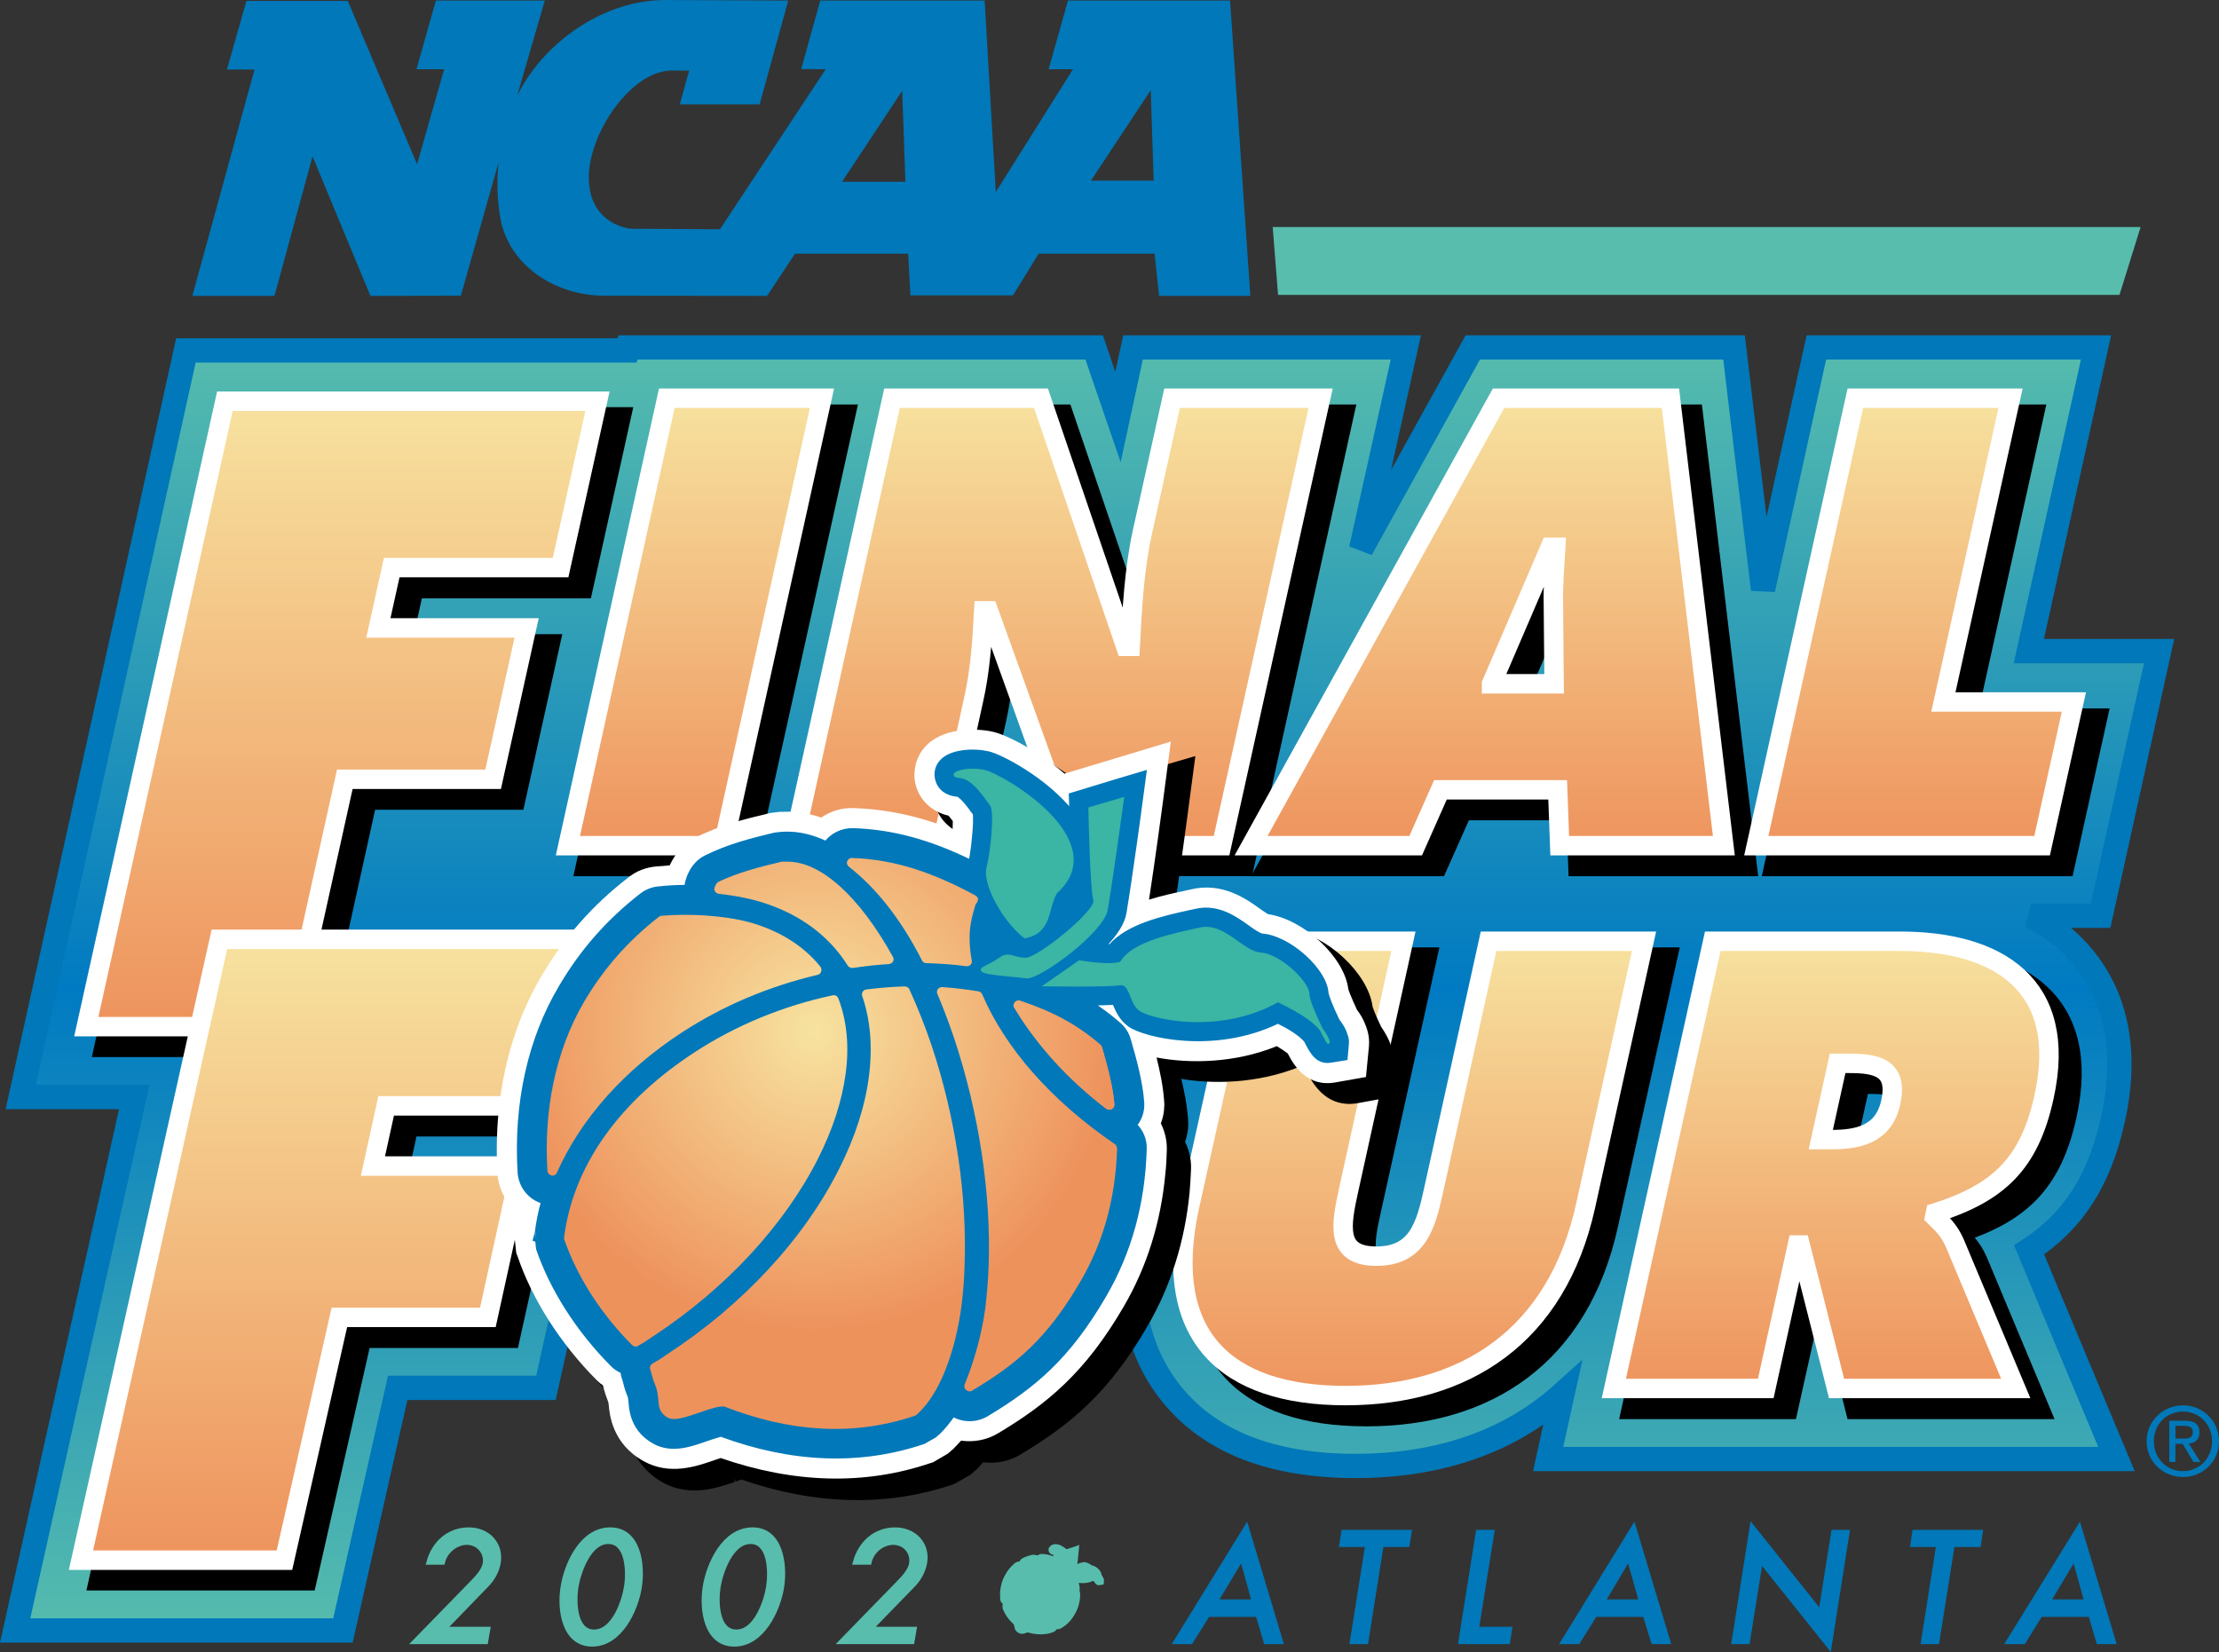 <?xml version="1.0" encoding="utf-8"?>
<!-- Generator: Adobe Illustrator 13.0.0, SVG Export Plug-In . SVG Version: 6.00 Build 14948)  -->
<!DOCTYPE svg PUBLIC "-//W3C//DTD SVG 1.0//EN" "http://www.w3.org/TR/2001/REC-SVG-20010904/DTD/svg10.dtd">
<svg version="1.0" id="NCAA_Final_Four-theSLE.com" xmlns="http://www.w3.org/2000/svg" xmlns:xlink="http://www.w3.org/1999/xlink"
	 x="0px" y="0px" width="444.09px" height="330.583px" viewBox="0 0 444.09 330.583" enable-background="new 0 0 444.09 330.583"
	 xml:space="preserve">
<rect x="0" y="0" width="444.09" height="330.583" fill="#333333" stroke="none"/>
<g>
	<g>
		<defs>
			<path id="SVGID_1_" d="M422.855,224.055c0.879-3.902,1.301-7.646,1.301-11.127c0-8.191-2.355-15.258-6.984-21.023
				c-2.824-3.551-6.48-6.451-10.734-8.648h13.957l11.707-52.963c0,0-20.168,0-26.074,0c1.57-7.154,13.453-60.768,13.453-60.768
				h-55.969c0,0-6.469,29.232-10.676,48.428c-2.32-19.213-5.801-48.428-5.801-48.428h-52.289c0,0-12.68,22.904-22.348,40.359
				c3.832-17.191,8.953-40.359,8.953-40.359h-54.598c0,0-1.816,8.332-3.023,13.939c-2.004-5.783-4.746-13.939-4.746-13.939H125.68
				c0,0-0.094,0.422-0.141,0.598c-1.934,0-88.336,0-88.336,0L4.145,219.538c0,0,17.086,0,22.711,0
				c-1.723,7.594-23.824,106.734-23.824,106.734h65.602c0,0,9.867-43.805,10.957-48.551c4.441,0,29.672,0,29.672,0
				s8.367-37.635,9.387-42.328c0.633,0,4.113,0,4.113,0s10.945-49.465,11.531-52.137c7.008,0,65.812,0,65.812,0
				s1.828-8.227,3.059-13.834c2.145,5.783,5.027,13.834,5.027,13.834h32.695l-12.68,57.375c-1.066,4.939-1.629,9.686-1.629,14.027
				c0,9.58,2.602,17.719,7.805,24.188c7.734,9.65,20.145,14.502,36.855,14.502c16.828,0,30.891-4.904,41.449-14.396
				c-0.949,4.254-2.859,13.008-2.859,13.008H423.57c0,0-15.574-37.213-17.484-41.836
				C414.91,244.358,420.184,236.184,422.855,224.055"/>
		</defs>
		<clipPath id="SVGID_2_">
			<use xlink:href="#SVGID_1_"  overflow="visible"/>
		</clipPath>
		<linearGradient id="SVGID_3_" gradientUnits="userSpaceOnUse" x1="217.567" y1="328.275" x2="217.567" y2="67.524">
			<stop  offset="0" style="stop-color:#58BDAD"/>
			<stop  offset="0.5" style="stop-color:#007AC2"/>
			<stop  offset="1" style="stop-color:#58BDAD"/>
		</linearGradient>
		<path clip-path="url(#SVGID_2_)" fill="url(#SVGID_3_)" d="M422.855,224.055c0.879-3.902,1.301-7.646,1.301-11.127
			c0-8.191-2.355-15.258-6.984-21.023c-2.824-3.551-6.48-6.451-10.734-8.648h13.957l11.707-52.963c0,0-20.168,0-26.074,0
			c1.57-7.154,13.453-60.768,13.453-60.768h-55.969c0,0-6.469,29.232-10.676,48.428c-2.32-19.213-5.801-48.428-5.801-48.428h-52.289
			c0,0-12.68,22.904-22.348,40.359c3.832-17.191,8.953-40.359,8.953-40.359h-54.598c0,0-1.816,8.332-3.023,13.939
			c-2.004-5.783-4.746-13.939-4.746-13.939H125.68c0,0-0.094,0.422-0.141,0.598c-1.934,0-88.336,0-88.336,0L4.145,219.538
			c0,0,17.086,0,22.711,0c-1.723,7.594-23.824,106.734-23.824,106.734h65.602c0,0,9.867-43.805,10.957-48.551
			c4.441,0,29.672,0,29.672,0s8.367-37.635,9.387-42.328c0.633,0,4.113,0,4.113,0s10.945-49.465,11.531-52.137
			c7.008,0,65.812,0,65.812,0s1.828-8.227,3.059-13.834c2.145,5.783,5.027,13.834,5.027,13.834h32.695l-12.68,57.375
			c-1.066,4.939-1.629,9.686-1.629,14.027c0,9.58,2.602,17.719,7.805,24.188c7.734,9.65,20.145,14.502,36.855,14.502
			c16.828,0,30.891-4.904,41.449-14.396c-0.949,4.254-2.859,13.008-2.859,13.008H423.57c0,0-15.574-37.213-17.484-41.836
			C414.91,244.358,420.184,236.184,422.855,224.055"/>
	</g>
	<g>
		<g>
			<defs>
				<path id="SVGID_4_" d="M422.855,224.055c0.879-3.902,1.301-7.646,1.301-11.127c0-8.191-2.355-15.258-6.984-21.023
					c-2.824-3.551-6.48-6.451-10.734-8.648h13.957l11.707-52.963c0,0-20.168,0-26.074,0c1.57-7.154,13.453-60.768,13.453-60.768
					h-55.969c0,0-6.469,29.232-10.676,48.428c-2.32-19.213-5.801-48.428-5.801-48.428h-52.289c0,0-12.68,22.904-22.348,40.359
					c3.832-17.191,8.953-40.359,8.953-40.359h-54.598c0,0-1.816,8.332-3.023,13.939c-2.004-5.783-4.746-13.939-4.746-13.939H125.68
					c0,0-0.094,0.422-0.141,0.598c-1.934,0-88.336,0-88.336,0L4.145,219.538c0,0,17.086,0,22.711,0
					c-1.723,7.594-23.824,106.734-23.824,106.734h65.602c0,0,9.867-43.805,10.957-48.551c4.441,0,29.672,0,29.672,0
					s8.367-37.635,9.387-42.328c0.633,0,4.113,0,4.113,0s10.945-49.465,11.531-52.137c7.008,0,65.812,0,65.812,0
					s1.828-8.227,3.059-13.834c2.145,5.783,5.027,13.834,5.027,13.834h32.695l-12.68,57.375c-1.066,4.939-1.629,9.686-1.629,14.027
					c0,9.58,2.602,17.719,7.805,24.188c7.734,9.65,20.145,14.502,36.855,14.502c16.828,0,30.891-4.904,41.449-14.396
					c-0.949,4.254-2.859,13.008-2.859,13.008H423.57c0,0-15.574-37.213-17.484-41.836
					C414.91,244.358,420.184,236.184,422.855,224.055"/>
			</defs>
			<clipPath id="SVGID_5_">
				<use xlink:href="#SVGID_4_"  overflow="visible"/>
			</clipPath>
		</g>
	</g>
	<path fill="none" stroke="#0078B9" stroke-width="4.86" d="M422.855,224.055c0.879-3.902,1.301-7.646,1.301-11.127
		c0-8.191-2.355-15.258-6.984-21.023c-2.824-3.551-6.48-6.451-10.734-8.648h13.957l11.707-52.963c0,0-20.168,0-26.074,0
		c1.57-7.154,13.453-60.768,13.453-60.768h-55.969c0,0-6.469,29.232-10.676,48.428c-2.32-19.213-5.801-48.428-5.801-48.428h-52.289
		c0,0-12.68,22.904-22.348,40.359c3.832-17.191,8.953-40.359,8.953-40.359h-54.598c0,0-1.816,8.332-3.023,13.939
		c-2.004-5.783-4.746-13.939-4.746-13.939H125.68c0,0-0.094,0.422-0.141,0.598c-1.934,0-88.336,0-88.336,0L4.145,219.538
		c0,0,17.086,0,22.711,0c-1.723,7.594-23.824,106.734-23.824,106.734h65.602c0,0,9.867-43.805,10.957-48.551
		c4.441,0,29.672,0,29.672,0s8.367-37.635,9.387-42.328c0.633,0,4.113,0,4.113,0s10.945-49.465,11.531-52.137
		c7.008,0,65.812,0,65.812,0s1.828-8.227,3.059-13.834c2.145,5.783,5.027,13.834,5.027,13.834h32.695l-12.68,57.375
		c-1.066,4.939-1.629,9.686-1.629,14.027c0,9.58,2.602,17.719,7.805,24.188c7.734,9.65,20.145,14.502,36.855,14.502
		c16.828,0,30.891-4.904,41.449-14.396c-0.949,4.254-2.859,13.008-2.859,13.008H423.57c0,0-15.574-37.213-17.484-41.836
		C414.91,244.358,420.184,236.184,422.855,224.055L422.855,224.055z"/>
	<path fill="#58BDAD" d="M215.152,309.467l-1.688,0.545c-0.668-0.527-1.406-0.932-1.758-0.967c-0.422-0.088-1.23-0.088-1.617,0.492
		c-0.176,0.141-0.234,0.281-0.234,0.492c0,0.176,0,0.316,0.059,0.51c0.176,0.299,0.469,0.51,0.785,0.58
		c0.059,0,0.059,0.053,0.129,0.141c0,0.018,0,0.105,0,0.176c-0.844-0.316-1.605-0.475-2.391-0.475c-0.27,0-0.562,0.123-0.797,0.299
		c-0.258-0.088-0.539-0.141-0.844-0.141h-0.105l-0.258,0.053h-0.035c-0.551,0.158-1.09,0.316-1.711,0.615
		c-0.328,0.176-0.527,0.439-0.633,0.668c-0.105,0.035-0.188,0.035-0.293,0.035c-0.234,0.053-0.492,0.141-0.668,0.316
		c-0.832,0.686-1.477,1.477-1.992,2.461c-0.539,0.949-0.855,2.074-0.949,3.287c-0.012,0.439-0.012,0.949,0.023,1.459
		c0.035,0.352,0.188,0.668,0.492,0.914c0,0.105-0.035,0.281-0.035,0.422v0.141l0.035,0.422l0.012,0.035
		c0.445,1.09,1.113,2.092,2.004,2.918c0.059,0.035,0.105,0.07,0.164,0.123c0,0.018,0,0.018,0.035,0.088l-0.035-0.035
		c0.047,0.141,0.07,0.246,0.152,0.352c0,0.018,0,0.07,0,0.07c0.023,0.246,0.105,0.914,0.867,1.318
		c0.633,0.316,1.266,0.088,1.664-0.088l0.129-0.018c0,0,0.035,0,0.07,0c1.758,0.51,3.48,0.51,5.027-0.053l0.047-0.035l0.375-0.211
		l0.105-0.105c0.07-0.105,0.141-0.176,0.176-0.246c0.293,0.035,0.609-0.035,0.879-0.176c1.195-0.703,2.051-1.512,2.953-3.164
		c0.492-0.914,0.809-2.004,0.879-3.182c0-0.193,0-0.369,0-0.545c0-0.246-0.035-0.422-0.141-0.668
		c0.035-0.07,0.047-0.176,0.047-0.281c0.023-0.088,0.023-0.176,0-0.246c-0.047-0.316-0.082-0.703-0.188-1.02
		c0.738,0.123,1.863,0.105,2.824-0.387c0.129,0.07,0.27,0.141,0.305,0.211c0.176,0.281,0.492,0.809,1.172,0.615l0.691-0.123
		l0.047-0.721c0.023-0.316-0.047-0.51-0.105-0.545c-0.047-0.105-0.117-0.246-0.211-0.352c-0.105-0.264-0.188-0.422-0.211-0.492
		c-0.105-0.738-1.102-1.617-1.98-1.723c-0.035-0.035-0.129-0.105-0.141-0.141c-0.387-0.211-0.984-0.633-1.688-0.422l-0.176,0.035
		c-0.246,0.053-0.527,0.176-0.809,0.281c0.105-0.949,0.246-2.285,0.246-2.285l0.141-1.547L215.152,309.467"/>
	<path fill="#0078B9" d="M218.035,36.303l12.41-18.773l0.609,18.773H218.035L218.035,36.303z M168.219,36.532l12.48-18.861
		l0.668,18.861H168.219L168.219,36.532z M250.062,59.049L246.02,0.268h-32.156l-3.797,13.43c0,0,4.875,0,4.957,0L199.156,38.94
		l-2.25-38.672h-32.625l-3.727,13.395l4.992,0.035l-21.375,32.344l-17.543-0.105c-1.828,0-8.953-1.617-8.953-10.459
		c0-8.771,8.391-21.533,16.875-21.533l3.574,0.035c-0.598,2.197-1.863,6.732-1.863,6.732h15.645l5.637-20.443l-24.199-0.105
		c-14.086-0.105-27,10.758-30.832,21.832l6.305-21.727H87.359l-3.797,13.43h5.531l-5.59,19.652L69.5,0.356H49.438L45.629,13.75h5.52
		L38.703,59.049h16.102c0,0,6.129-22.518,7.711-28.266c2.238,5.449,11.73,28.266,11.73,28.266l17.859-0.035l8.156-28.793
		c-0.727,4.307-0.738,8.789,0,13.219c1.582,9.422,10.758,15.574,20.742,15.574l32.426,0.035l5.59-8.438h22.887l0.445,8.332h20.285
		l5.133-8.332h23.449l0.891,8.438H250.062"/>
	<path fill="none" stroke="#0078B9" stroke-width="0.324" d="M218.035,36.303l12.41-18.773l0.609,18.773H218.035L218.035,36.303z
		 M168.219,36.532l12.48-18.861l0.668,18.861H168.219L168.219,36.532z M250.062,59.049L246.02,0.268h-32.156l-3.797,13.43
		c0,0,4.875,0,4.957,0L199.156,38.94l-2.25-38.672h-32.625l-3.727,13.395l4.992,0.035l-21.375,32.344l-17.543-0.105
		c-1.828,0-8.953-1.617-8.953-10.459c0-8.771,8.391-21.533,16.875-21.533l3.574,0.035c-0.598,2.197-1.863,6.732-1.863,6.732h15.645
		l5.637-20.443l-24.199-0.105c-14.086-0.105-27,10.758-30.832,21.832l6.305-21.727H87.359l-3.797,13.43h5.531l-5.59,19.652
		L69.5,0.356H49.438L45.629,13.75h5.52L38.703,59.049h16.102c0,0,6.129-22.518,7.711-28.266c2.238,5.449,11.73,28.266,11.73,28.266
		l17.859-0.035l8.156-28.793c-0.727,4.307-0.738,8.789,0,13.219c1.582,9.422,10.758,15.574,20.742,15.574l32.426,0.035l5.59-8.438
		h22.887l0.445,8.332h20.285l5.133-8.332h23.449l0.891,8.438H250.062L250.062,59.049z"/>
	<path d="M333.148,192.01l-11.719,52.945c-5.754,26.121-24.047,38.039-47.988,38.039c-23.965,0-36.984-11.918-31.219-38.039
		l11.707-52.945h31.113l-11.027,49.869c-1.594,7.014-2.719,13.184,5.59,13.184c8.285,0,9.867-6.17,11.391-13.184l11.027-49.869
		H333.148"/>
	<path fill="none" stroke="#000000" stroke-width="4.86" d="M333.148,192.01l-11.719,52.945
		c-5.754,26.121-24.047,38.039-47.988,38.039c-23.965,0-36.984-11.918-31.219-38.039l11.707-52.945h31.113l-11.027,49.869
		c-1.594,7.014-2.719,13.184,5.59,13.184c8.285,0,9.867-6.17,11.391-13.184l11.027-49.869H333.148L333.148,192.01z"/>
	<path d="M371.879,216.479h2.391c5.355,0,9.809,0.844,8.262,7.734c-1.465,6.645-6.715,7.453-11.848,7.453h-2.168L371.879,216.479
		L371.879,216.479z M327.066,281.553h30.41l6.387-28.758h0.527l7.254,28.758h35.883l-12.164-29.074
		c-1.125-2.584-2.73-4.061-4.043-5.344l0.152-0.721c12.469-4.025,18.738-9.791,21.715-23.291
		c5.004-22.535-9.457-31.113-28.746-31.113h-37.559L327.066,281.553"/>
	<path fill="none" stroke="#000000" stroke-width="4.86" d="M371.879,216.479h2.391c5.355,0,9.809,0.844,8.262,7.734
		c-1.465,6.645-6.715,7.453-11.848,7.453h-2.168L371.879,216.479L371.879,216.479z M327.066,281.553h30.41l6.387-28.758h0.527
		l7.254,28.758h35.883l-12.164-29.074c-1.125-2.584-2.73-4.061-4.043-5.344l0.152-0.721c12.469-4.025,18.738-9.791,21.715-23.291
		c5.004-22.535-9.457-31.113-28.746-31.113h-37.559L327.066,281.553L327.066,281.553z"/>
	<polyline points="137.562,83.377 168.676,83.377 148.848,172.903 117.77,172.903 137.562,83.377 	"/>
	<polygon fill="none" stroke="#000000" stroke-width="4.86" points="137.562,83.377 168.676,83.377 148.848,172.903 
		117.77,172.903 137.562,83.377 	"/>
	<path d="M182.598,83.377h29.883l16.91,49.658h0.926c0.375-7.506,0.727-15.205,2.426-22.781l5.906-26.877h29.766l-19.793,89.525
		h-29.777l-16.945-47.039h-0.879c-0.352,6.223-0.738,12.023-2.039,17.93l-6.434,29.109h-29.742L182.598,83.377"/>
	<path fill="none" stroke="#000000" stroke-width="4.86" d="M182.598,83.377h29.883l16.91,49.658h0.926
		c0.375-7.506,0.727-15.205,2.426-22.781l5.906-26.877h29.766l-19.793,89.525h-29.777l-16.945-47.039h-0.879
		c-0.352,6.223-0.738,12.023-2.039,17.93l-6.434,29.109h-29.742L182.598,83.377L182.598,83.377z"/>
	<path d="M302.621,140.471l11.742-27.281h1.16c-0.305,3.814-0.598,7.717-0.516,11.514l0.105,15.768H302.621L302.621,140.471z
		 M292.391,161.723h23.484l0.387,11.18h32.871l-10.688-89.525h-34.418l-49.535,89.525h32.918L292.391,161.723"/>
	<path fill="none" stroke="#000000" stroke-width="4.86" d="M302.621,140.471l11.742-27.281h1.16
		c-0.305,3.814-0.598,7.717-0.516,11.514l0.105,15.768H302.621L302.621,140.471z M292.391,161.723h23.484l0.387,11.18h32.871
		l-10.688-89.525h-34.418l-49.535,89.525h32.918L292.391,161.723L292.391,161.723z"/>
	<polyline points="375.43,83.377 406.508,83.377 393.055,144.198 419.176,144.198 412.836,172.903 355.613,172.903 375.43,83.377 	
		"/>
	<polygon fill="none" stroke="#000000" stroke-width="4.86" points="375.43,83.377 406.508,83.377 393.055,144.198 
		419.176,144.198 412.836,172.903 355.613,172.903 375.43,83.377 	"/>
	<polyline points="49.121,83.905 123.711,83.905 116.305,117.303 82.473,117.303 79.836,129.327 109.508,129.327 102.793,159.614 
		73.121,159.614 62.188,209.096 21.406,209.096 49.121,83.905 	"/>
	<polygon fill="none" stroke="#000000" stroke-width="4.86" points="49.121,83.905 123.711,83.905 116.305,117.303 
		82.473,117.303 79.836,129.327 109.508,129.327 102.793,159.614 73.121,159.614 62.188,209.096 21.406,209.096 49.121,83.905 	"/>
	<polyline points="48.02,191.624 122.586,191.624 115.203,224.987 81.395,224.987 78.758,237.045 108.418,237.045 101.703,267.315 
		72.031,267.315 61.039,315.831 20.328,315.831 48.02,191.624 	"/>
	<polygon fill="none" stroke="#000000" stroke-width="4.86" points="48.02,191.624 122.586,191.624 115.203,224.987 
		81.395,224.987 78.758,237.045 108.418,237.045 101.703,267.315 72.031,267.315 61.039,315.831 20.328,315.831 48.02,191.624 	"/>
	<g>
		<defs>
			<path id="SVGID_6_" d="M329.023,188.354l-11.695,52.945c-5.777,26.104-24.082,37.969-48.035,37.969
				c-23.941,0-36.973-11.865-31.207-37.969l11.742-52.945h31.043l-10.98,49.834c-1.535,7.014-2.695,13.184,5.566,13.184
				c8.285,0,9.902-6.17,11.449-13.184l11.004-49.834H329.023"/>
		</defs>
		<clipPath id="SVGID_7_">
			<use xlink:href="#SVGID_6_"  overflow="visible"/>
		</clipPath>
		<linearGradient id="SVGID_8_" gradientUnits="userSpaceOnUse" x1="282.877" y1="186.354" x2="282.877" y2="281.268">
			<stop  offset="0" style="stop-color:#F7E3A0"/>
			<stop  offset="1" style="stop-color:#EE925C"/>
		</linearGradient>
		<path clip-path="url(#SVGID_7_)" fill="url(#SVGID_8_)" d="M329.023,188.354l-11.695,52.945
			c-5.777,26.104-24.082,37.969-48.035,37.969c-23.941,0-36.973-11.865-31.207-37.969l11.742-52.945h31.043l-10.98,49.834
			c-1.535,7.014-2.695,13.184,5.566,13.184c8.285,0,9.902-6.17,11.449-13.184l11.004-49.834H329.023"/>
	</g>
	<g>
		<g>
			<defs>
				<path id="SVGID_9_" d="M329.023,188.354l-11.695,52.945c-5.777,26.104-24.082,37.969-48.035,37.969
					c-23.941,0-36.973-11.865-31.207-37.969l11.742-52.945h31.043l-10.98,49.834c-1.535,7.014-2.695,13.184,5.566,13.184
					c8.285,0,9.902-6.17,11.449-13.184l11.004-49.834H329.023"/>
			</defs>
			<clipPath id="SVGID_10_">
				<use xlink:href="#SVGID_9_"  overflow="visible"/>
			</clipPath>
		</g>
	</g>
	<path fill="none" stroke="#FFFFFF" stroke-width="3.888" d="M329.023,188.354l-11.695,52.945
		c-5.777,26.104-24.082,37.969-48.035,37.969c-23.941,0-36.973-11.865-31.207-37.969l11.742-52.945h31.043l-10.98,49.834
		c-1.535,7.014-2.695,13.184,5.566,13.184c8.285,0,9.902-6.17,11.449-13.184l11.004-49.834H329.023L329.023,188.354z"/>
	<g>
		<defs>
			<path id="SVGID_11_" d="M367.766,212.788h2.391c5.32,0,9.785,0.844,8.238,7.787c-1.418,6.557-6.75,7.471-11.848,7.471h-2.156
				L367.766,212.788L367.766,212.788z M322.977,277.844h30.41l6.328-28.705h0.562l7.277,28.705h35.859l-12.188-29.057
				c-1.137-2.637-2.719-4.043-4.02-5.326l0.152-0.756c12.48-3.99,18.762-9.703,21.715-23.203
				c4.992-22.605-9.457-31.148-28.758-31.148h-37.535L322.977,277.844"/>
		</defs>
		<clipPath id="SVGID_12_">
			<use xlink:href="#SVGID_11_"  overflow="visible"/>
		</clipPath>
		<linearGradient id="SVGID_13_" gradientUnits="userSpaceOnUse" x1="366.523" y1="186.358" x2="366.523" y2="279.848">
			<stop  offset="0" style="stop-color:#F7E3A0"/>
			<stop  offset="1" style="stop-color:#EE925C"/>
		</linearGradient>
		<path clip-path="url(#SVGID_12_)" fill="url(#SVGID_13_)" d="M367.766,212.788h2.391c5.32,0,9.785,0.844,8.238,7.787
			c-1.418,6.557-6.75,7.471-11.848,7.471h-2.156L367.766,212.788L367.766,212.788z M322.977,277.844h30.41l6.328-28.705h0.562
			l7.277,28.705h35.859l-12.188-29.057c-1.137-2.637-2.719-4.043-4.02-5.326l0.152-0.756c12.48-3.99,18.762-9.703,21.715-23.203
			c4.992-22.605-9.457-31.148-28.758-31.148h-37.535L322.977,277.844"/>
	</g>
	<g>
		<g>
			<defs>
				<path id="SVGID_14_" d="M367.766,212.788h2.391c5.32,0,9.785,0.844,8.238,7.787c-1.418,6.557-6.75,7.471-11.848,7.471h-2.156
					L367.766,212.788L367.766,212.788z M322.977,277.844h30.41l6.328-28.705h0.562l7.277,28.705h35.859l-12.188-29.057
					c-1.137-2.637-2.719-4.043-4.02-5.326l0.152-0.756c12.48-3.99,18.762-9.703,21.715-23.203
					c4.992-22.605-9.457-31.148-28.758-31.148h-37.535L322.977,277.844"/>
			</defs>
			<clipPath id="SVGID_15_">
				<use xlink:href="#SVGID_14_"  overflow="visible"/>
			</clipPath>
		</g>
	</g>
	<g>
		<g>
			<defs>
				<path id="SVGID_16_" d="M367.766,212.788h2.391c5.32,0,9.785,0.844,8.238,7.787c-1.418,6.557-6.75,7.471-11.848,7.471h-2.156
					L367.766,212.788L367.766,212.788z M322.977,277.844h30.41l6.328-28.705h0.562l7.277,28.705h35.859l-12.188-29.057
					c-1.137-2.637-2.719-4.043-4.02-5.326l0.152-0.756c12.48-3.99,18.762-9.703,21.715-23.203
					c4.992-22.605-9.457-31.148-28.758-31.148h-37.535L322.977,277.844"/>
			</defs>
			<clipPath id="SVGID_17_">
				<use xlink:href="#SVGID_16_"  overflow="visible"/>
			</clipPath>
		</g>
	</g>
	<path fill="none" stroke="#FFFFFF" stroke-width="3.888" d="M367.766,212.788h2.391c5.32,0,9.785,0.844,8.238,7.787
		c-1.418,6.557-6.75,7.471-11.848,7.471h-2.156L367.766,212.788L367.766,212.788z M322.977,277.844h30.41l6.328-28.705h0.562
		l7.277,28.705h35.859l-12.188-29.057c-1.137-2.637-2.719-4.043-4.02-5.326l0.152-0.756c12.48-3.99,18.762-9.703,21.715-23.203
		c4.992-22.605-9.457-31.148-28.758-31.148h-37.535L322.977,277.844L322.977,277.844z"/>
	<g>
		<defs>
			<polyline id="SVGID_18_" points="133.449,79.686 164.504,79.686 144.734,169.229 113.656,169.229 133.449,79.686 			"/>
		</defs>
		<clipPath id="SVGID_19_">
			<use xlink:href="#SVGID_18_"  overflow="visible"/>
		</clipPath>
		<linearGradient id="SVGID_20_" gradientUnits="userSpaceOnUse" x1="139.08" y1="77.689" x2="139.08" y2="171.236">
			<stop  offset="0" style="stop-color:#F7E3A0"/>
			<stop  offset="1" style="stop-color:#EE925C"/>
		</linearGradient>
		<polyline clip-path="url(#SVGID_19_)" fill="url(#SVGID_20_)" points="133.449,79.686 164.504,79.686 144.734,169.229 
			113.656,169.229 133.449,79.686 		"/>
	</g>
	<g>
		<g>
			<defs>
				<polyline id="SVGID_21_" points="133.449,79.686 164.504,79.686 144.734,169.229 113.656,169.229 133.449,79.686 				"/>
			</defs>
			<clipPath id="SVGID_22_">
				<use xlink:href="#SVGID_21_"  overflow="visible"/>
			</clipPath>
		</g>
	</g>
	<polygon fill="none" stroke="#FFFFFF" stroke-width="3.888" points="133.449,79.686 164.504,79.686 144.734,169.229 
		113.656,169.229 133.449,79.686 	"/>
	<g>
		<defs>
			<path id="SVGID_23_" d="M178.52,79.686h29.812l16.945,49.641h0.914c0.387-7.471,0.773-15.17,2.426-22.816l5.953-26.824h29.73
				l-19.828,89.543h-29.707l-16.945-47.004h-0.938c-0.328,6.17-0.715,11.988-2.051,17.895l-6.398,29.109h-29.73L178.52,79.686"/>
		</defs>
		<clipPath id="SVGID_24_">
			<use xlink:href="#SVGID_23_"  overflow="visible"/>
		</clipPath>
		<linearGradient id="SVGID_25_" gradientUnits="userSpaceOnUse" x1="211.501" y1="77.689" x2="211.501" y2="171.236">
			<stop  offset="0" style="stop-color:#F7E3A0"/>
			<stop  offset="1" style="stop-color:#EE925C"/>
		</linearGradient>
		<path clip-path="url(#SVGID_24_)" fill="url(#SVGID_25_)" d="M178.52,79.686h29.812l16.945,49.641h0.914
			c0.387-7.471,0.773-15.17,2.426-22.816l5.953-26.824h29.73l-19.828,89.543h-29.707l-16.945-47.004h-0.938
			c-0.328,6.17-0.715,11.988-2.051,17.895l-6.398,29.109h-29.73L178.52,79.686"/>
	</g>
	<g>
		<g>
			<defs>
				<path id="SVGID_26_" d="M178.52,79.686h29.812l16.945,49.641h0.914c0.387-7.471,0.773-15.17,2.426-22.816l5.953-26.824h29.73
					l-19.828,89.543h-29.707l-16.945-47.004h-0.938c-0.328,6.17-0.715,11.988-2.051,17.895l-6.398,29.109h-29.73L178.52,79.686"/>
			</defs>
			<clipPath id="SVGID_27_">
				<use xlink:href="#SVGID_26_"  overflow="visible"/>
			</clipPath>
		</g>
	</g>
	<path fill="none" stroke="#FFFFFF" stroke-width="3.888" d="M178.52,79.686h29.812l16.945,49.641h0.914
		c0.387-7.471,0.773-15.17,2.426-22.816l5.953-26.824h29.73l-19.828,89.543h-29.707l-16.945-47.004h-0.938
		c-0.328,6.17-0.715,11.988-2.051,17.895l-6.398,29.109h-29.73L178.52,79.686L178.52,79.686z"/>
	<g>
		<defs>
			<path id="SVGID_28_" d="M298.508,136.833l11.742-27.316h1.102c-0.223,3.797-0.562,7.717-0.469,11.514l0.141,15.803H298.508
				L298.508,136.833z M288.277,158.049h23.461l0.41,11.18h32.848l-10.688-89.543h-34.395l-49.535,89.543h32.941L288.277,158.049"/>
		</defs>
		<clipPath id="SVGID_29_">
			<use xlink:href="#SVGID_28_"  overflow="visible"/>
		</clipPath>
		<linearGradient id="SVGID_30_" gradientUnits="userSpaceOnUse" x1="297.688" y1="77.689" x2="297.688" y2="171.236">
			<stop  offset="0" style="stop-color:#F7E3A0"/>
			<stop  offset="1" style="stop-color:#EE925C"/>
		</linearGradient>
		<path clip-path="url(#SVGID_29_)" fill="url(#SVGID_30_)" d="M298.508,136.833l11.742-27.316h1.102
			c-0.223,3.797-0.562,7.717-0.469,11.514l0.141,15.803H298.508L298.508,136.833z M288.277,158.049h23.461l0.41,11.18h32.848
			l-10.688-89.543h-34.395l-49.535,89.543h32.941L288.277,158.049"/>
	</g>
	<g>
		<g>
			<defs>
				<path id="SVGID_31_" d="M298.508,136.833l11.742-27.316h1.102c-0.223,3.797-0.562,7.717-0.469,11.514l0.141,15.803H298.508
					L298.508,136.833z M288.277,158.049h23.461l0.41,11.18h32.848l-10.688-89.543h-34.395l-49.535,89.543h32.941L288.277,158.049"/>
			</defs>
			<clipPath id="SVGID_32_">
				<use xlink:href="#SVGID_31_"  overflow="visible"/>
			</clipPath>
		</g>
	</g>
	<path fill="none" stroke="#FFFFFF" stroke-width="3.888" d="M298.508,136.833l11.742-27.316h1.102
		c-0.223,3.797-0.562,7.717-0.469,11.514l0.141,15.803H298.508L298.508,136.833z M288.277,158.049h23.461l0.41,11.18h32.848
		l-10.688-89.543h-34.395l-49.535,89.543h32.941L288.277,158.049L288.277,158.049z"/>
	<g>
		<defs>
			<polyline id="SVGID_33_" points="371.316,79.686 402.371,79.686 388.93,140.471 415.051,140.471 408.688,169.229 
				351.488,169.229 371.316,79.686 			"/>
		</defs>
		<clipPath id="SVGID_34_">
			<use xlink:href="#SVGID_33_"  overflow="visible"/>
		</clipPath>
		<linearGradient id="SVGID_35_" gradientUnits="userSpaceOnUse" x1="383.269" y1="77.689" x2="383.269" y2="171.236">
			<stop  offset="0" style="stop-color:#F7E3A0"/>
			<stop  offset="1" style="stop-color:#EE925C"/>
		</linearGradient>
		<polyline clip-path="url(#SVGID_34_)" fill="url(#SVGID_35_)" points="371.316,79.686 402.371,79.686 388.93,140.471 
			415.051,140.471 408.688,169.229 351.488,169.229 371.316,79.686 		"/>
	</g>
	<g>
		<g>
			<defs>
				<polyline id="SVGID_36_" points="371.316,79.686 402.371,79.686 388.93,140.471 415.051,140.471 408.688,169.229 
					351.488,169.229 371.316,79.686 				"/>
			</defs>
			<clipPath id="SVGID_37_">
				<use xlink:href="#SVGID_36_"  overflow="visible"/>
			</clipPath>
		</g>
	</g>
	<polygon fill="none" stroke="#FFFFFF" stroke-width="3.888" points="371.316,79.686 402.371,79.686 388.93,140.471 
		415.051,140.471 408.688,169.229 351.488,169.229 371.316,79.686 	"/>
	<g>
		<defs>
			<polyline id="SVGID_38_" points="45.008,80.284 119.574,80.284 112.191,113.577 78.395,113.577 75.723,125.653 105.395,125.653 
				98.691,155.94 69.008,155.94 58.039,205.44 17.27,205.44 45.008,80.284 			"/>
		</defs>
		<clipPath id="SVGID_39_">
			<use xlink:href="#SVGID_38_"  overflow="visible"/>
		</clipPath>
		<linearGradient id="SVGID_40_" gradientUnits="userSpaceOnUse" x1="68.422" y1="78.281" x2="68.422" y2="207.443">
			<stop  offset="0" style="stop-color:#F7E3A0"/>
			<stop  offset="1" style="stop-color:#EE925C"/>
		</linearGradient>
		<polyline clip-path="url(#SVGID_39_)" fill="url(#SVGID_40_)" points="45.008,80.284 119.574,80.284 112.191,113.577 
			78.395,113.577 75.723,125.653 105.395,125.653 98.691,155.94 69.008,155.94 58.039,205.44 17.27,205.44 45.008,80.284 		"/>
	</g>
	<g>
		<g>
			<defs>
				<polyline id="SVGID_41_" points="45.008,80.284 119.574,80.284 112.191,113.577 78.395,113.577 75.723,125.653 105.395,125.653 
					98.691,155.94 69.008,155.94 58.039,205.44 17.27,205.44 45.008,80.284 				"/>
			</defs>
			<clipPath id="SVGID_42_">
				<use xlink:href="#SVGID_41_"  overflow="visible"/>
			</clipPath>
		</g>
	</g>
	<g>
		<g>
			<defs>
				<polyline id="SVGID_43_" points="45.008,80.284 119.574,80.284 112.191,113.577 78.395,113.577 75.723,125.653 105.395,125.653 
					98.691,155.94 69.008,155.94 58.039,205.44 17.27,205.44 45.008,80.284 				"/>
			</defs>
			<clipPath id="SVGID_44_">
				<use xlink:href="#SVGID_43_"  overflow="visible"/>
			</clipPath>
		</g>
	</g>
	<polygon fill="none" stroke="#FFFFFF" stroke-width="3.888" points="45.008,80.284 119.574,80.284 112.191,113.577 
		78.395,113.577 75.723,125.653 105.395,125.653 98.691,155.94 69.008,155.94 58.039,205.44 17.27,205.44 45.008,80.284 	"/>
	<g>
		<defs>
			<polyline id="SVGID_45_" points="43.906,187.967 118.473,187.967 111.125,221.295 77.281,221.295 74.633,233.336 
				104.281,233.336 97.637,263.624 67.918,263.624 56.926,312.209 16.203,312.209 43.906,187.967 			"/>
		</defs>
		<clipPath id="SVGID_46_">
			<use xlink:href="#SVGID_45_"  overflow="visible"/>
		</clipPath>
		<linearGradient id="SVGID_47_" gradientUnits="userSpaceOnUse" x1="67.338" y1="185.967" x2="67.338" y2="314.21">
			<stop  offset="0" style="stop-color:#F7E3A0"/>
			<stop  offset="1" style="stop-color:#EE925C"/>
		</linearGradient>
		<polyline clip-path="url(#SVGID_46_)" fill="url(#SVGID_47_)" points="43.906,187.967 118.473,187.967 111.125,221.295 
			77.281,221.295 74.633,233.336 104.281,233.336 97.637,263.624 67.918,263.624 56.926,312.209 16.203,312.209 43.906,187.967 		
			"/>
	</g>
	<g>
		<g>
			<defs>
				<polyline id="SVGID_48_" points="43.906,187.967 118.473,187.967 111.125,221.295 77.281,221.295 74.633,233.336 
					104.281,233.336 97.637,263.624 67.918,263.624 56.926,312.209 16.203,312.209 43.906,187.967 				"/>
			</defs>
			<clipPath id="SVGID_49_">
				<use xlink:href="#SVGID_48_"  overflow="visible"/>
			</clipPath>
		</g>
	</g>
	<g>
		<g>
			<defs>
				<polyline id="SVGID_50_" points="43.906,187.967 118.473,187.967 111.125,221.295 77.281,221.295 74.633,233.336 
					104.281,233.336 97.637,263.624 67.918,263.624 56.926,312.209 16.203,312.209 43.906,187.967 				"/>
			</defs>
			<clipPath id="SVGID_51_">
				<use xlink:href="#SVGID_50_"  overflow="visible"/>
			</clipPath>
		</g>
	</g>
	<polygon fill="none" stroke="#FFFFFF" stroke-width="3.888" points="43.906,187.967 118.473,187.967 111.125,221.295 
		77.281,221.295 74.633,233.336 104.281,233.336 97.637,263.624 67.918,263.624 56.926,312.209 16.203,312.209 43.906,187.967 	"/>
	<polyline fill="#58BDAD" points="427.742,45.918 255.23,45.918 256.227,58.522 423.816,58.522 427.742,45.918 	"/>
	<polygon fill="none" stroke="#58BDAD" stroke-width="0.972" points="427.742,45.918 255.23,45.918 256.227,58.522 423.816,58.522 
		427.742,45.918 	"/>
	<path d="M231.957,153.936l-14.66,4.43c-5.414-4.641-11.742-7.91-14.414-8.438c-3.258-0.738-10.23-0.879-13.781,3.34
		c-1.055,1.283-1.711,2.865-1.828,4.5c-0.141,1.371,0.035,2.742,0.633,4.043c1.066,2.566,3.281,4.342,6.152,4.975
		c0.246,0.193,0.492,0.545,0.879,1.107c0,0.422-0.035,0.984-0.07,1.688c-6.75-2.689-13.148-4.061-19.758-4.324
		c-2.355-0.07-4.641,0.598-6.539,1.898c-2.426-0.809-4.887-1.213-7.277-1.125h-1.16l-1.746,0.229l-0.223,0.053
		c-4.887,1.125-9.691,2.355-14.73,4.816c-2.637,1.301-4.324,3.48-5.297,5.678c-0.891,0.053-1.77,0.088-2.613,0.158
		c-2.074,0.211-4.078,0.984-5.73,2.285c-7.102,5.467-12.75,11.9-17.332,19.688c-4.781,7.98-7.664,17.332-8.613,27.422
		c-0.387,3.938-0.422,8.051-0.211,12.252c0.211,3.059,1.699,5.924,4.02,7.805c-0.223,1.16-0.422,2.338-0.574,3.498l-0.07,0.738
		l0.07,0.615l0.316,3.252l0.141,0.492c3.059,8.824,8.684,17.666,15.961,24.943c0.387,0.439,0.809,0.756,1.301,1.072
		c0.035,0.193,0.07,0.404,0.152,0.615v-0.053c0.199,0.738,0.445,1.723,0.938,2.883c0,0.123,0.012,0.422,0.012,0.422
		c0.164,1.934,0.727,7.875,7.066,11.391c5.227,2.812,10.441,0.984,13.91-0.193c-0.035,0.018,0.914-0.334,1.16-0.422
		c0,0,0.223-0.053,0.387-0.105c14.707,5.115,28.84,5.502,42.047,1.055l0.457-0.193l3.023-1.723l1.031-0.932l0.105-0.053
		c0.527-0.527,1.008-1.09,1.477-1.617c2.531,0.352,5.156-0.07,7.383-1.441c9.867-5.906,17.566-12.199,25.266-25.523
		c4.641-7.945,7.43-16.875,8.367-26.525c0.117-1.564,0.246-3.146,0.293-4.746c0.059-1.881-0.387-3.709-1.23-5.326
		c0.305-0.879,0.516-1.793,0.633-2.707c0.059-0.633,0.059-1.23,0-1.863c-0.223-2.971-0.82-5.941-1.512-8.684
		c6.562,1.23,15.668,1.16,24.176-2.285c1.125,0.633,1.734,1.125,2.145,1.512c1.266,2.496,3.973,6.785,9.609,5.748l6.082-1.107
		l0.562-6.152c0.211-2.145-0.457-3.709-0.809-4.605c-0.398-0.879-0.891-1.723-1.547-2.689c-1.172-2.426-1.699-3.885-1.77-4.201
		c-0.844-6.434-8.918-13.957-16.09-14.977c-0.434-0.229-1.16-0.738-1.547-1.02c-2.824-2.004-7.594-5.414-13.934-3.955
		c0.047,0-1.266,0.299-1.266,0.299c-2.168,0.492-4.641,1.02-7.102,1.793c1.207-7.875,2.672-18.984,2.707-19.125l1.664-12.551
		L231.957,153.936L231.957,153.936z M257.352,186.42c-0.012,0-0.07,0-0.117,0C257.281,186.42,257.34,186.42,257.352,186.42
		L257.352,186.42z M274.215,201.538c0.012,0.07,0.012,0.141,0.012,0.141l0.035,0.492
		C274.262,201.995,274.227,201.784,274.215,201.538"/>
	<path fill="none" stroke="#000000" stroke-width="0.972" d="M231.957,153.936l-14.66,4.43c-5.414-4.641-11.742-7.91-14.414-8.438
		c-3.258-0.738-10.23-0.879-13.781,3.34c-1.055,1.283-1.711,2.865-1.828,4.5c-0.141,1.371,0.035,2.742,0.633,4.043
		c1.066,2.566,3.281,4.342,6.152,4.975c0.246,0.193,0.492,0.545,0.879,1.107c0,0.422-0.035,0.984-0.07,1.688
		c-6.75-2.689-13.148-4.061-19.758-4.324c-2.355-0.07-4.641,0.598-6.539,1.898c-2.426-0.809-4.887-1.213-7.277-1.125h-1.16
		l-1.746,0.229l-0.223,0.053c-4.887,1.125-9.691,2.355-14.73,4.816c-2.637,1.301-4.324,3.48-5.297,5.678
		c-0.891,0.053-1.77,0.088-2.613,0.158c-2.074,0.211-4.078,0.984-5.73,2.285c-7.102,5.467-12.75,11.9-17.332,19.688
		c-4.781,7.98-7.664,17.332-8.613,27.422c-0.387,3.938-0.422,8.051-0.211,12.252c0.211,3.059,1.699,5.924,4.02,7.805
		c-0.223,1.16-0.422,2.338-0.574,3.498l-0.07,0.738l0.07,0.615l0.316,3.252l0.141,0.492c3.059,8.824,8.684,17.666,15.961,24.943
		c0.387,0.439,0.809,0.756,1.301,1.072c0.035,0.193,0.07,0.404,0.152,0.615v-0.053c0.199,0.738,0.445,1.723,0.938,2.883
		c0,0.123,0.012,0.422,0.012,0.422c0.164,1.934,0.727,7.875,7.066,11.391c5.227,2.812,10.441,0.984,13.91-0.193
		c-0.035,0.018,0.914-0.334,1.16-0.422c0,0,0.223-0.053,0.387-0.105c14.707,5.115,28.84,5.502,42.047,1.055l0.457-0.193l3.023-1.723
		l1.031-0.932l0.105-0.053c0.527-0.527,1.008-1.09,1.477-1.617c2.531,0.352,5.156-0.07,7.383-1.441
		c9.867-5.906,17.566-12.199,25.266-25.523c4.641-7.945,7.43-16.875,8.367-26.525c0.117-1.564,0.246-3.146,0.293-4.746
		c0.059-1.881-0.387-3.709-1.23-5.326c0.305-0.879,0.516-1.793,0.633-2.707c0.059-0.633,0.059-1.23,0-1.863
		c-0.223-2.971-0.82-5.941-1.512-8.684c6.562,1.23,15.668,1.16,24.176-2.285c1.125,0.633,1.734,1.125,2.145,1.512
		c1.266,2.496,3.973,6.785,9.609,5.748l6.082-1.107l0.562-6.152c0.211-2.145-0.457-3.709-0.809-4.605
		c-0.398-0.879-0.891-1.723-1.547-2.689c-1.172-2.426-1.699-3.885-1.77-4.201c-0.844-6.434-8.918-13.957-16.09-14.977
		c-0.434-0.229-1.16-0.738-1.547-1.02c-2.824-2.004-7.594-5.414-13.934-3.955c0.047,0-1.266,0.299-1.266,0.299
		c-2.168,0.492-4.641,1.02-7.102,1.793c1.207-7.875,2.672-18.984,2.707-19.125l1.664-12.551L231.957,153.936L231.957,153.936z
		 M257.352,186.42c-0.012,0-0.07,0-0.117,0C257.281,186.42,257.34,186.42,257.352,186.42L257.352,186.42z M274.215,201.538
		c0.012,0.07,0.012,0.141,0.012,0.141l0.035,0.492C274.262,201.995,274.227,201.784,274.215,201.538L274.215,201.538z"/>
	<path fill="#58BDAD" d="M97.637,326.026l-0.434,2.496H83.035l11.461-11.76c1.09-1.107,2.355-2.479,2.602-3.902
		c0.328-2.32-1.406-4.201-3.656-4.201c-2.238,0-4.359,1.758-4.875,3.973h-2.742c1.055-3.867,4.031-6.504,8.004-6.504
		c3.727,0,6.504,2.777,5.906,6.574c-0.281,1.635-1.148,3.234-2.391,4.482l-8.566,8.842H97.637"/>
	<path fill="none" stroke="#58BDAD" stroke-width="0.972" d="M97.637,326.026l-0.434,2.496H83.035l11.461-11.76
		c1.09-1.107,2.355-2.479,2.602-3.902c0.328-2.32-1.406-4.201-3.656-4.201c-2.238,0-4.359,1.758-4.875,3.973h-2.742
		c1.055-3.867,4.031-6.504,8.004-6.504c3.727,0,6.504,2.777,5.906,6.574c-0.281,1.635-1.148,3.234-2.391,4.482l-8.566,8.842H97.637
		L97.637,326.026z"/>
	<path fill="#58BDAD" d="M121.742,308.483c3.949,0,4.113,6.047,3.621,9.07c-0.492,3.059-2.531,9.018-6.469,9.018
		s-4.078-5.959-3.621-9.018C115.801,314.53,117.84,308.483,121.742,308.483L121.742,308.483z M118.508,329.014
		c5.625,0,8.766-6.961,9.457-11.426c0.703-4.518-0.176-11.461-5.836-11.461c-5.695,0-8.754,6.943-9.457,11.461
		C111.934,322.053,112.883,329.014,118.508,329.014"/>
	<path fill="none" stroke="#58BDAD" stroke-width="0.972" d="M121.742,308.483c3.949,0,4.113,6.047,3.621,9.07
		c-0.492,3.059-2.531,9.018-6.469,9.018s-4.078-5.959-3.621-9.018C115.801,314.53,117.84,308.483,121.742,308.483L121.742,308.483z
		 M118.508,329.014c5.625,0,8.766-6.961,9.457-11.426c0.703-4.518-0.176-11.461-5.836-11.461c-5.695,0-8.754,6.943-9.457,11.461
		C111.934,322.053,112.883,329.014,118.508,329.014L118.508,329.014z"/>
	<path fill="#58BDAD" d="M150.219,308.483c3.938,0,4.055,6.047,3.586,9.07c-0.492,3.059-2.531,9.018-6.434,9.018
		c-3.961,0-4.113-5.959-3.645-9.018C144.242,314.53,146.281,308.483,150.219,308.483L150.219,308.483z M146.949,329.014
		c5.66,0,8.789-6.961,9.492-11.426c0.703-4.518-0.176-11.461-5.836-11.461c-5.695,0-8.777,6.943-9.492,11.461
		C140.41,322.053,141.301,329.014,146.949,329.014"/>
	<path fill="none" stroke="#58BDAD" stroke-width="0.972" d="M150.219,308.483c3.938,0,4.055,6.047,3.586,9.07
		c-0.492,3.059-2.531,9.018-6.434,9.018c-3.961,0-4.113-5.959-3.645-9.018C144.242,314.53,146.281,308.483,150.219,308.483
		L150.219,308.483z M146.949,329.014c5.66,0,8.789-6.961,9.492-11.426c0.703-4.518-0.176-11.461-5.836-11.461
		c-5.695,0-8.777,6.943-9.492,11.461C140.41,322.053,141.301,329.014,146.949,329.014L146.949,329.014z"/>
	<path fill="#58BDAD" d="M182.961,326.026l-0.434,2.496h-14.133l11.461-11.76c1.09-1.107,2.355-2.479,2.566-3.902
		c0.352-2.32-1.371-4.201-3.656-4.201c-2.238,0-4.348,1.758-4.816,3.973h-2.777c1.055-3.867,4.043-6.504,7.98-6.504
		c3.727,0,6.539,2.777,5.918,6.574c-0.293,1.635-1.137,3.234-2.367,4.482l-8.602,8.842H182.961"/>
	<path fill="none" stroke="#58BDAD" stroke-width="0.972" d="M182.961,326.026l-0.434,2.496h-14.133l11.461-11.76
		c1.09-1.107,2.355-2.479,2.566-3.902c0.352-2.32-1.371-4.201-3.656-4.201c-2.238,0-4.348,1.758-4.816,3.973h-2.777
		c1.055-3.867,4.043-6.504,7.98-6.504c3.727,0,6.539,2.777,5.918,6.574c-0.293,1.635-1.137,3.234-2.367,4.482l-8.602,8.842H182.961
		L182.961,326.026z"/>
	<path fill="#0078B9" d="M251.012,320.542h-7.805l5.344-8.895L251.012,320.542L251.012,320.542z M251.75,323.073l1.617,5.449h2.93
		l-6.855-22.852l-14.074,22.852h2.93l3.41-5.449H251.75"/>
	<path fill="none" stroke="#0078B9" stroke-width="0.972" d="M251.012,320.542h-7.805l5.344-8.895L251.012,320.542L251.012,320.542
		z M251.75,323.073l1.617,5.449h2.93l-6.855-22.852l-14.074,22.852h2.93l3.41-5.449H251.75L251.75,323.073z"/>
	<polyline fill="#0078B9" points="273.371,328.522 270.629,328.522 273.723,309.081 268.52,309.081 268.906,306.62 282.031,306.62 
		281.633,309.081 276.441,309.081 273.371,328.522 	"/>
	<polygon fill="none" stroke="#0078B9" stroke-width="0.972" points="273.371,328.522 270.629,328.522 273.723,309.081 
		268.52,309.081 268.906,306.62 282.031,306.62 281.633,309.081 276.441,309.081 273.371,328.522 	"/>
	<polyline fill="#0078B9" points="295.484,326.026 302.129,326.026 301.742,328.522 292.355,328.522 295.836,306.62 298.578,306.62 
		295.484,326.026 	"/>
	<polygon fill="none" stroke="#0078B9" stroke-width="0.972" points="295.484,326.026 302.129,326.026 301.742,328.522 
		292.355,328.522 295.836,306.62 298.578,306.62 295.484,326.026 	"/>
	<path fill="#0078B9" d="M328.508,320.542h-7.805l5.297-8.895L328.508,320.542L328.508,320.542z M329.234,323.073l1.652,5.449h2.93
		l-6.867-22.852l-14.062,22.852h2.895l3.41-5.449H329.234"/>
	<path fill="none" stroke="#0078B9" stroke-width="0.972" d="M328.508,320.542h-7.805l5.297-8.895L328.508,320.542L328.508,320.542
		z M329.234,323.073l1.652,5.449h2.93l-6.867-22.852l-14.062,22.852h2.895l3.41-5.449H329.234L329.234,323.073z"/>
	<polyline fill="#0078B9" points="350.645,305.565 364.391,322.792 366.957,306.62 369.676,306.62 366.09,329.418 352.332,312.209 
		349.73,328.522 347.035,328.522 350.645,305.565 	"/>
	<polygon fill="none" stroke="#0078B9" stroke-width="0.972" points="350.645,305.565 364.391,322.792 366.957,306.62 
		369.676,306.62 366.09,329.418 352.332,312.209 349.73,328.522 347.035,328.522 350.645,305.565 	"/>
	<polyline fill="#0078B9" points="387.641,328.522 384.934,328.522 387.992,309.081 382.812,309.081 383.176,306.62 396.324,306.62 
		395.961,309.081 390.723,309.081 387.641,328.522 	"/>
	<polygon fill="none" stroke="#0078B9" stroke-width="0.972" points="387.641,328.522 384.934,328.522 387.992,309.081 
		382.812,309.081 383.176,306.62 396.324,306.62 395.961,309.081 390.723,309.081 387.641,328.522 	"/>
	<path fill="#0078B9" d="M417.629,320.542h-7.781l5.309-8.895L417.629,320.542L417.629,320.542z M418.391,323.073l1.617,5.449h2.953
		l-6.855-22.852l-14.133,22.852h2.988l3.375-5.449H418.391"/>
	<path fill="none" stroke="#0078B9" stroke-width="0.972" d="M417.629,320.542h-7.781l5.309-8.895L417.629,320.542L417.629,320.542
		z M418.391,323.073l1.617,5.449h2.953l-6.855-22.852l-14.133,22.852h2.988l3.375-5.449H418.391L418.391,323.073z"/>
	<path fill="#0078B9" d="M431.047,288.391c0-3.375,2.578-5.924,5.836-5.924c3.234,0,5.812,2.549,5.812,5.924
		c0,3.463-2.578,5.994-5.812,5.994C433.625,294.385,431.047,291.854,431.047,288.391L431.047,288.391z M436.883,295.563
		c3.914,0,7.207-3.006,7.207-7.172c0-4.096-3.293-7.172-7.207-7.172c-3.938,0-7.277,3.076-7.277,7.172
		C429.605,292.557,432.945,295.563,436.883,295.563L436.883,295.563z M435.371,288.936h1.441l2.18,3.621h1.383l-2.332-3.691
		c1.23-0.105,2.145-0.738,2.145-2.25c0-1.6-0.973-2.32-2.918-2.32h-3.129v8.262h1.23V288.936L435.371,288.936z M435.371,287.881
		v-2.566h1.699c0.867,0,1.781,0.211,1.781,1.23c0,1.266-0.914,1.336-2.027,1.336H435.371"/>
	<path fill="#FFFFFF" d="M227.633,150.42l-14.59,4.395c-5.414-4.641-11.742-7.857-14.449-8.402
		c-3.199-0.721-10.195-0.932-13.676,3.287c-1.113,1.318-1.723,2.9-1.863,4.553c-0.176,1.301,0.07,2.707,0.598,3.973
		c1.09,2.549,3.316,4.342,6.164,4.992c0.199,0.211,0.48,0.562,0.867,1.09c0,0.422-0.023,1.002-0.035,1.652
		c-6.738-2.654-13.113-4.025-19.758-4.254c-2.355-0.088-4.605,0.562-6.539,1.898c-2.391-0.826-4.816-1.248-7.277-1.16l-1.055,0.018
		l-1.793,0.211l-0.211,0.053c-4.91,1.16-9.703,2.355-14.73,4.799c-2.625,1.354-4.289,3.533-5.262,5.643
		c-0.891,0.105-1.77,0.141-2.613,0.211c-2.109,0.176-4.113,0.914-5.73,2.268c-7.102,5.484-12.75,11.9-17.297,19.635
		c-4.746,8.051-7.664,17.332-8.613,27.387c-0.387,3.973-0.445,8.051-0.211,12.199c0.211,3.111,1.758,5.906,4.043,7.805
		c-0.211,1.125-0.422,2.32-0.598,3.533l-0.105,0.738l0.07,0.58l0.352,3.234l0.211,0.51c2.965,8.807,8.648,17.613,15.855,24.891
		c0.398,0.404,0.82,0.756,1.266,1.072c0.07,0.211,0.105,0.404,0.176,0.615l-0.035-0.088c0.211,0.773,0.527,1.775,0.949,2.848
		c0.035,0.193,0.07,0.457,0.07,0.457c0.176,1.969,0.703,7.875,7.043,11.355c5.191,2.848,10.43,1.037,13.875-0.141
		c-0.035,0,0.914-0.316,1.195-0.404c0,0,0.176-0.088,0.316-0.105c14.672,5.08,28.828,5.484,41.988,1.002l0.48-0.141l3-1.758
		l1.043-0.914l0.117-0.105c0.48-0.492,0.973-1.037,1.477-1.564c2.484,0.334,5.086-0.088,7.371-1.459
		c9.82-5.871,17.508-12.164,25.207-25.436c4.641-7.963,7.395-16.857,8.297-26.525c0.176-1.547,0.246-3.111,0.293-4.693
		c0.059-1.881-0.363-3.691-1.195-5.379c0.316-0.826,0.551-1.74,0.633-2.637c0.059-0.686,0.094-1.248,0.023-1.898
		c-0.211-2.953-0.844-5.924-1.512-8.648c6.539,1.248,15.586,1.178,24.059-2.268c1.148,0.686,1.816,1.16,2.203,1.477
		c1.266,2.496,3.949,6.803,9.574,5.766c0.023,0,6.07-1.072,6.07-1.072l0.598-6.17c0.188-2.145-0.492-3.744-0.844-4.605
		c-0.34-0.844-0.844-1.758-1.535-2.637c-1.16-2.496-1.699-3.885-1.77-4.289c-0.844-6.363-8.918-13.852-16.066-14.889
		c-0.445-0.264-1.148-0.756-1.5-1.002c-2.824-2.057-7.605-5.449-13.898-3.955c0.035-0.018-1.324,0.299-1.324,0.299
		c-2.145,0.439-4.605,0.984-7.078,1.758c1.207-7.84,2.707-18.949,2.707-19.037l1.664-12.604L227.633,150.42L227.633,150.42z
		 M211.391,178.598c0.738,0.475,2.988,1.916,4.887,3.076c-2.309-0.65-5.098-1.477-5.273-1.512
		C211.074,179.846,211.215,179.354,211.391,178.598L211.391,178.598z M253.016,182.834c-0.035-0.018-0.105-0.018-0.141-0.018
		C252.91,182.817,252.98,182.817,253.016,182.834L253.016,182.834z M200.352,183.397c0.633,0.703,3.094,3.516,3.48,3.867
		c-0.41,0.176-5.238,1.723-6.738,2.25C197.855,188.108,200.07,184.03,200.352,183.397L200.352,183.397z M269.82,197.899
		c0.035,0.105,0.035,0.105,0.035,0.105l0.035,0.58C269.891,198.338,269.855,198.127,269.82,197.899"/>
	<path fill="#0078B9" d="M268.977,206.495c-0.305-0.773-0.773-1.477-1.324-2.18c-1.441-2.936-2.156-4.992-2.262-5.555
		c-0.199-4.535-7.523-11.092-12.797-11.461c-0.562-0.035-2.004-1.02-2.977-1.723c-2.496-1.793-5.941-4.236-10.266-3.234
		l-1.312,0.281c-5.238,1.16-12.234,2.707-15.738,6.75c-0.422,0.07-0.926,0.07-1.559,0c2.496-2.531,3.902-4.764,4.219-6.75
		c1.23-7.348,3.164-21.639,3.234-22.271l0.75-5.607l-5.379,1.6l-9.176,2.795l0.094,2.742c0,0.281,0.012,0.58,0.012,0.844
		c-5.215-6.68-14.426-11.443-16.816-11.918c-2.777-0.633-7.453-0.457-9.281,1.758c-0.949,1.09-1.125,2.566-0.586,3.902
		c0.41,1.037,1.465,2.303,3.902,2.496c0.867,0.316,2.531,2.496,3.047,3.287c0,0,0.211,0.211,0.387,0.475
		c0.152,0.896,0.07,2.777-0.141,4.781c-0.141,1.793-0.422,3.709-0.703,5.062c-8.391-4.113-15.773-6.1-23.555-6.363
		c-2.18-0.053-4.184,0.949-5.414,2.602c-2.742-1.301-5.449-1.969-8.109-1.898l-0.855,0.035l-1.359,0.158
		c-4.582,1.107-9.117,2.232-13.711,4.518c-2.613,1.266-3.586,4.113-3.797,5.414c0,0,0,0.246,0.023,0.527
		c-1.934,0-3.82,0.088-5.719,0.299c-1.207,0.105-2.402,0.58-3.352,1.318c-6.645,5.168-11.941,11.18-16.172,18.387
		c-6.211,10.459-9.035,23.273-8.215,37.02c0.199,2.812,2.062,5.098,4.699,5.836c-0.586,2.109-1.008,4.219-1.266,6.328l-0.059,0.211
		c0.023-0.018,0.316,2.883,0.316,2.883c2.766,8.121,8.074,16.383,14.824,23.168c0.574,0.615,1.301,1.055,2.051,1.371
		c0.059,0.562,0.164,1.055,0.375,1.582l0.176,0.633c0.176,0.773,0.422,1.617,0.82,2.566c0.164,0.369,0.199,0.738,0.27,1.512
		c0.152,1.793,0.527,5.484,4.746,7.822c3.445,1.881,7.207,0.527,10.195-0.527l1.266-0.422c0.457-0.123,1.242-0.404,1.793-0.545
		c14.273,5.273,27.914,5.766,40.535,1.494l2.215-1.266c0.047-0.053,0.68-0.615,0.68-0.615l0.059-0.018
		c1.055-1.055,2.039-2.268,2.953-3.586c2.039,1.178,4.582,1.213,6.68-0.018c9.457-5.678,16.348-11.391,23.59-23.871
		c5.004-8.596,7.699-18.352,8.016-29.074c0.105-1.881-0.633-3.656-1.957-4.922c1.043-1.283,1.57-2.812,1.465-4.5
		c-0.316-4.184-1.512-8.473-2.602-12.27l-0.07-0.229c-0.352-1.248-1.02-2.32-2.039-3.164c-1.828-1.6-3.691-2.971-5.66-4.219
		c1.828-0.053,3.633-0.088,4.922-0.158c0.562,1.336,1.266,3.164,3.035,4.43c2.906,2.109,16.934,5.52,29.66-0.686
		c2.25,1.107,4.465,2.426,5.672,3.85c1.254,2.531,2.391,4.482,5.062,3.955l2.73-0.439l0.246-2.83
		C269.574,207.918,269.223,207.18,268.977,206.495L268.977,206.495z M214.273,180.708c0.422-0.404,0.738-0.791,1.066-1.143
		c0,0.088,0,0.193,0.023,0.299c-0.316,0.439-0.773,0.949-1.395,1.564C214.074,181.217,214.168,180.918,214.273,180.708
		L214.273,180.708z M200,187.51c-0.164,0-0.316-0.035-0.48-0.053c0-0.193,0.023-0.334,0.023-0.51
		C199.719,187.159,199.859,187.352,200,187.51"/>
	<path fill="none" stroke="#0078B9" stroke-width="0.972" d="M268.977,206.495c-0.305-0.773-0.773-1.477-1.324-2.18
		c-1.441-2.936-2.156-4.992-2.262-5.555c-0.199-4.535-7.523-11.092-12.797-11.461c-0.562-0.035-2.004-1.02-2.977-1.723
		c-2.496-1.793-5.941-4.236-10.266-3.234l-1.312,0.281c-5.238,1.16-12.234,2.707-15.738,6.75c-0.422,0.07-0.926,0.07-1.559,0
		c2.496-2.531,3.902-4.764,4.219-6.75c1.23-7.348,3.164-21.639,3.234-22.271l0.75-5.607l-5.379,1.6l-9.176,2.795l0.094,2.742
		c0,0.281,0.012,0.58,0.012,0.844c-5.215-6.68-14.426-11.443-16.816-11.918c-2.777-0.633-7.453-0.457-9.281,1.758
		c-0.949,1.09-1.125,2.566-0.586,3.902c0.41,1.037,1.465,2.303,3.902,2.496c0.867,0.316,2.531,2.496,3.047,3.287
		c0,0,0.211,0.211,0.387,0.475c0.152,0.896,0.07,2.777-0.141,4.781c-0.141,1.793-0.422,3.709-0.703,5.062
		c-8.391-4.113-15.773-6.1-23.555-6.363c-2.18-0.053-4.184,0.949-5.414,2.602c-2.742-1.301-5.449-1.969-8.109-1.898l-0.855,0.035
		l-1.359,0.158c-4.582,1.107-9.117,2.232-13.711,4.518c-2.613,1.266-3.586,4.113-3.797,5.414c0,0,0,0.246,0.023,0.527
		c-1.934,0-3.82,0.088-5.719,0.299c-1.207,0.105-2.402,0.58-3.352,1.318c-6.645,5.168-11.941,11.18-16.172,18.387
		c-6.211,10.459-9.035,23.273-8.215,37.02c0.199,2.812,2.062,5.098,4.699,5.836c-0.586,2.109-1.008,4.219-1.266,6.328l-0.059,0.211
		c0.023-0.018,0.316,2.883,0.316,2.883c2.766,8.121,8.074,16.383,14.824,23.168c0.574,0.615,1.301,1.055,2.051,1.371
		c0.059,0.562,0.164,1.055,0.375,1.582l0.176,0.633c0.176,0.773,0.422,1.617,0.82,2.566c0.164,0.369,0.199,0.738,0.27,1.512
		c0.152,1.793,0.527,5.484,4.746,7.822c3.445,1.881,7.207,0.527,10.195-0.527l1.266-0.422c0.457-0.123,1.242-0.404,1.793-0.545
		c14.273,5.273,27.914,5.766,40.535,1.494l2.215-1.266c0.047-0.053,0.68-0.615,0.68-0.615l0.059-0.018
		c1.055-1.055,2.039-2.268,2.953-3.586c2.039,1.178,4.582,1.213,6.68-0.018c9.457-5.678,16.348-11.391,23.59-23.871
		c5.004-8.596,7.699-18.352,8.016-29.074c0.105-1.881-0.633-3.656-1.957-4.922c1.043-1.283,1.57-2.812,1.465-4.5
		c-0.316-4.184-1.512-8.473-2.602-12.27l-0.07-0.229c-0.352-1.248-1.02-2.32-2.039-3.164c-1.828-1.6-3.691-2.971-5.66-4.219
		c1.828-0.053,3.633-0.088,4.922-0.158c0.562,1.336,1.266,3.164,3.035,4.43c2.906,2.109,16.934,5.52,29.66-0.686
		c2.25,1.107,4.465,2.426,5.672,3.85c1.254,2.531,2.391,4.482,5.062,3.955l2.73-0.439l0.246-2.83
		C269.574,207.918,269.223,207.18,268.977,206.495L268.977,206.495z M214.273,180.708c0.422-0.404,0.738-0.791,1.066-1.143
		c0,0.088,0,0.193,0.023,0.299c-0.316,0.439-0.773,0.949-1.395,1.564C214.074,181.217,214.168,180.918,214.273,180.708
		L214.273,180.708z M200,187.51c-0.164,0-0.316-0.035-0.48-0.053c0-0.193,0.023-0.334,0.023-0.51
		C199.719,187.159,199.859,187.352,200,187.51L200,187.51z"/>
	<g>
		<defs>
			<path id="SVGID_52_" d="M169.883,173.43c5.273,4.131,10.23,10.143,14.613,18.721c0.152,0.369,0.527,0.58,0.891,0.58l0.551,0.018
				c2.426,0.088,4.934,0.246,7.418,0.598c0.316,0.035,0.668-0.07,0.891-0.316c0.211-0.193,0.305-0.51,0.234-0.844
				c-0.457-2.426-0.551-4.746-0.281-6.838c0.152-1.055,0.387-2.127,0.68-3.111c0.422-1.16,0.023-0.686,0.656-1.688
				c0.176-0.246,0.211-0.475,0.176-0.791c-0.094-0.229-0.281-0.422-0.527-0.58c-7.91-4.271-15.703-7.207-24.668-7.488
				c-0.434-0.035-0.785,0.246-0.949,0.633C169.379,172.709,169.566,173.167,169.883,173.43"/>
		</defs>
		<clipPath id="SVGID_53_">
			<use xlink:href="#SVGID_52_"  overflow="visible"/>
		</clipPath>
		<radialGradient id="SVGID_54_" cx="162.677" cy="206.508" r="60.153" gradientUnits="userSpaceOnUse">
			<stop  offset="0" style="stop-color:#F7E3A0"/>
			<stop  offset="1" style="stop-color:#EE925C"/>
		</radialGradient>
		<path clip-path="url(#SVGID_53_)" fill="url(#SVGID_54_)" d="M169.883,173.43c5.273,4.131,10.23,10.143,14.613,18.721
			c0.152,0.369,0.527,0.58,0.891,0.58l0.551,0.018c2.426,0.088,4.934,0.246,7.418,0.598c0.316,0.035,0.668-0.07,0.891-0.316
			c0.211-0.193,0.305-0.51,0.234-0.844c-0.457-2.426-0.551-4.746-0.281-6.838c0.152-1.055,0.387-2.127,0.68-3.111
			c0.422-1.16,0.023-0.686,0.656-1.688c0.176-0.246,0.211-0.475,0.176-0.791c-0.094-0.229-0.281-0.422-0.527-0.58
			c-7.91-4.271-15.703-7.207-24.668-7.488c-0.434-0.035-0.785,0.246-0.949,0.633C169.379,172.709,169.566,173.167,169.883,173.43"/>
	</g>
	<g>
		<g>
			<defs>
				<path id="SVGID_55_" d="M169.883,173.43c5.273,4.131,10.23,10.143,14.613,18.721c0.152,0.369,0.527,0.58,0.891,0.58l0.551,0.018
					c2.426,0.088,4.934,0.246,7.418,0.598c0.316,0.035,0.668-0.07,0.891-0.316c0.211-0.193,0.305-0.51,0.234-0.844
					c-0.457-2.426-0.551-4.746-0.281-6.838c0.152-1.055,0.387-2.127,0.68-3.111c0.422-1.16,0.023-0.686,0.656-1.688
					c0.176-0.246,0.211-0.475,0.176-0.791c-0.094-0.229-0.281-0.422-0.527-0.58c-7.91-4.271-15.703-7.207-24.668-7.488
					c-0.434-0.035-0.785,0.246-0.949,0.633C169.379,172.709,169.566,173.167,169.883,173.43"/>
			</defs>
			<clipPath id="SVGID_56_">
				<use xlink:href="#SVGID_55_"  overflow="visible"/>
			</clipPath>
		</g>
	</g>
	<g>
		<g>
			<defs>
				<path id="SVGID_57_" d="M169.883,173.43c5.273,4.131,10.23,10.143,14.613,18.721c0.152,0.369,0.527,0.58,0.891,0.58l0.551,0.018
					c2.426,0.088,4.934,0.246,7.418,0.598c0.316,0.035,0.668-0.07,0.891-0.316c0.211-0.193,0.305-0.51,0.234-0.844
					c-0.457-2.426-0.551-4.746-0.281-6.838c0.152-1.055,0.387-2.127,0.68-3.111c0.422-1.16,0.023-0.686,0.656-1.688
					c0.176-0.246,0.211-0.475,0.176-0.791c-0.094-0.229-0.281-0.422-0.527-0.58c-7.91-4.271-15.703-7.207-24.668-7.488
					c-0.434-0.035-0.785,0.246-0.949,0.633C169.379,172.709,169.566,173.167,169.883,173.43"/>
			</defs>
			<clipPath id="SVGID_58_">
				<use xlink:href="#SVGID_57_"  overflow="visible"/>
			</clipPath>
		</g>
	</g>
	<g>
		<defs>
			<path id="SVGID_59_" d="M203.059,200.588c-0.07,0.158-0.176,0.316-0.211,0.475c-0.059,0.211,0.035,0.439,0.152,0.615l1.395,2.215
				c4.219,6.363,9.738,12.41,16.98,17.965c0.316,0.211,0.715,0.299,1.125,0.088c0.328-0.193,0.562-0.545,0.527-0.932
				c-0.281-3.691-1.465-7.822-2.461-11.408c-0.059-0.158-0.164-0.316-0.281-0.51c-4.816-4.078-9.48-6.609-16.102-8.824
				C203.832,200.096,203.34,200.272,203.059,200.588"/>
		</defs>
		<clipPath id="SVGID_60_">
			<use xlink:href="#SVGID_59_"  overflow="visible"/>
		</clipPath>
		<path clip-path="url(#SVGID_60_)" fill="#EF935D" d="M203.059,200.588c-0.07,0.158-0.176,0.316-0.211,0.475
			c-0.059,0.211,0.035,0.439,0.152,0.615l1.395,2.215c4.219,6.363,9.738,12.41,16.98,17.965c0.316,0.211,0.715,0.299,1.125,0.088
			c0.328-0.193,0.562-0.545,0.527-0.932c-0.281-3.691-1.465-7.822-2.461-11.408c-0.059-0.158-0.164-0.316-0.281-0.51
			c-4.816-4.078-9.48-6.609-16.102-8.824C203.832,200.096,203.34,200.272,203.059,200.588"/>
	</g>
	<g>
		<g>
			<defs>
				<path id="SVGID_61_" d="M203.059,200.588c-0.07,0.158-0.176,0.316-0.211,0.475c-0.059,0.211,0.035,0.439,0.152,0.615
					l1.395,2.215c4.219,6.363,9.738,12.41,16.98,17.965c0.316,0.211,0.715,0.299,1.125,0.088c0.328-0.193,0.562-0.545,0.527-0.932
					c-0.281-3.691-1.465-7.822-2.461-11.408c-0.059-0.158-0.164-0.316-0.281-0.51c-4.816-4.078-9.48-6.609-16.102-8.824
					C203.832,200.096,203.34,200.272,203.059,200.588"/>
			</defs>
			<clipPath id="SVGID_62_">
				<use xlink:href="#SVGID_61_"  overflow="visible"/>
			</clipPath>
		</g>
	</g>
	<g>
		<g>
			<defs>
				<path id="SVGID_63_" d="M203.059,200.588c-0.07,0.158-0.176,0.316-0.211,0.475c-0.059,0.211,0.035,0.439,0.152,0.615
					l1.395,2.215c4.219,6.363,9.738,12.41,16.98,17.965c0.316,0.211,0.715,0.299,1.125,0.088c0.328-0.193,0.562-0.545,0.527-0.932
					c-0.281-3.691-1.465-7.822-2.461-11.408c-0.059-0.158-0.164-0.316-0.281-0.51c-4.816-4.078-9.48-6.609-16.102-8.824
					C203.832,200.096,203.34,200.272,203.059,200.588"/>
			</defs>
			<radialGradient id="SVGID_64_" cx="162.714" cy="206.483" r="60.072" gradientUnits="userSpaceOnUse">
				<stop  offset="0" style="stop-color:#F7E3A0"/>
				<stop  offset="1" style="stop-color:#EE925C"/>
			</radialGradient>
			<use xlink:href="#SVGID_63_"  overflow="visible" fill="url(#SVGID_64_)"/>
			<clipPath id="SVGID_65_">
				<use xlink:href="#SVGID_63_"  overflow="visible"/>
			</clipPath>
		</g>
	</g>
	<g>
		<defs>
			<path id="SVGID_66_" d="M136.473,206.6c8.262-5.379,17.402-9.229,27.188-11.531c0.316-0.07,0.621-0.334,0.691-0.703
				c0.105-0.264,0.035-0.598-0.141-0.896c-3.445-4.307-8.473-7.383-14.59-9.018c-4.887-1.23-11.461-1.688-17.262-1.195
				c-0.211,0-0.422,0.141-0.551,0.246c-6.117,4.781-10.875,10.178-14.848,16.84c-6.035,10.301-8.121,22.324-7.406,33.926
				c0.023,0.457,0.375,0.844,0.832,0.967c0.457,0.088,0.949-0.193,1.09-0.633C116.328,223.756,124.977,214.088,136.473,206.6"/>
		</defs>
		<clipPath id="SVGID_67_">
			<use xlink:href="#SVGID_66_"  overflow="visible"/>
		</clipPath>
		<radialGradient id="SVGID_68_" cx="162.817" cy="206.396" r="60.221" gradientUnits="userSpaceOnUse">
			<stop  offset="0" style="stop-color:#F7E3A0"/>
			<stop  offset="1" style="stop-color:#EE925C"/>
		</radialGradient>
		<path clip-path="url(#SVGID_67_)" fill="url(#SVGID_68_)" d="M136.473,206.6c8.262-5.379,17.402-9.229,27.188-11.531
			c0.316-0.07,0.621-0.334,0.691-0.703c0.105-0.264,0.035-0.598-0.141-0.896c-3.445-4.307-8.473-7.383-14.59-9.018
			c-4.887-1.23-11.461-1.688-17.262-1.195c-0.211,0-0.422,0.141-0.551,0.246c-6.117,4.781-10.875,10.178-14.848,16.84
			c-6.035,10.301-8.121,22.324-7.406,33.926c0.023,0.457,0.375,0.844,0.832,0.967c0.457,0.088,0.949-0.193,1.09-0.633
			C116.328,223.756,124.977,214.088,136.473,206.6"/>
	</g>
	<g>
		<g>
			<defs>
				<path id="SVGID_69_" d="M136.473,206.6c8.262-5.379,17.402-9.229,27.188-11.531c0.316-0.07,0.621-0.334,0.691-0.703
					c0.105-0.264,0.035-0.598-0.141-0.896c-3.445-4.307-8.473-7.383-14.59-9.018c-4.887-1.23-11.461-1.688-17.262-1.195
					c-0.211,0-0.422,0.141-0.551,0.246c-6.117,4.781-10.875,10.178-14.848,16.84c-6.035,10.301-8.121,22.324-7.406,33.926
					c0.023,0.457,0.375,0.844,0.832,0.967c0.457,0.088,0.949-0.193,1.09-0.633C116.328,223.756,124.977,214.088,136.473,206.6"/>
			</defs>
			<clipPath id="SVGID_70_">
				<use xlink:href="#SVGID_69_"  overflow="visible"/>
			</clipPath>
		</g>
	</g>
	<g>
		<g>
			<defs>
				<path id="SVGID_71_" d="M136.473,206.6c8.262-5.379,17.402-9.229,27.188-11.531c0.316-0.07,0.621-0.334,0.691-0.703
					c0.105-0.264,0.035-0.598-0.141-0.896c-3.445-4.307-8.473-7.383-14.59-9.018c-4.887-1.23-11.461-1.688-17.262-1.195
					c-0.211,0-0.422,0.141-0.551,0.246c-6.117,4.781-10.875,10.178-14.848,16.84c-6.035,10.301-8.121,22.324-7.406,33.926
					c0.023,0.457,0.375,0.844,0.832,0.967c0.457,0.088,0.949-0.193,1.09-0.633C116.328,223.756,124.977,214.088,136.473,206.6"/>
			</defs>
			<clipPath id="SVGID_72_">
				<use xlink:href="#SVGID_71_"  overflow="visible"/>
			</clipPath>
		</g>
	</g>
	<g>
		<defs>
			<path id="SVGID_73_" d="M223.566,229.874c0-0.334-0.188-0.738-0.434-0.914c-12.902-8.807-22.008-19.354-26.543-29.953
				c-0.129-0.316-0.422-0.562-0.762-0.633c-2.32-0.369-4.746-0.686-7.219-0.844c-0.375-0.035-0.691,0.141-0.902,0.387
				c-0.211,0.299-0.258,0.668-0.117,0.949c1.23,2.918,2.355,5.906,3.375,8.93c4.957,14.889,7.418,31.148,6.891,45.598
				c-0.105,2.883-0.352,5.73-0.668,8.367c-0.727,5.484-2.426,11.232-4.148,15.293c-0.105,0.387-0.035,0.844,0.352,1.107
				c0.328,0.299,0.844,0.369,1.172,0.105c8.742-5.221,14.965-10.283,21.727-21.938C220.496,249.104,223.238,240.456,223.566,229.874
				"/>
		</defs>
		<clipPath id="SVGID_74_">
			<use xlink:href="#SVGID_73_"  overflow="visible"/>
		</clipPath>
		<radialGradient id="SVGID_75_" cx="162.637" cy="206.513" r="60.104" gradientUnits="userSpaceOnUse">
			<stop  offset="0" style="stop-color:#F7E3A0"/>
			<stop  offset="1" style="stop-color:#EE925C"/>
		</radialGradient>
		<path clip-path="url(#SVGID_74_)" fill="url(#SVGID_75_)" d="M223.566,229.874c0-0.334-0.188-0.738-0.434-0.914
			c-12.902-8.807-22.008-19.354-26.543-29.953c-0.129-0.316-0.422-0.562-0.762-0.633c-2.32-0.369-4.746-0.686-7.219-0.844
			c-0.375-0.035-0.691,0.141-0.902,0.387c-0.211,0.299-0.258,0.668-0.117,0.949c1.23,2.918,2.355,5.906,3.375,8.93
			c4.957,14.889,7.418,31.148,6.891,45.598c-0.105,2.883-0.352,5.73-0.668,8.367c-0.727,5.484-2.426,11.232-4.148,15.293
			c-0.105,0.387-0.035,0.844,0.352,1.107c0.328,0.299,0.844,0.369,1.172,0.105c8.742-5.221,14.965-10.283,21.727-21.938
			C220.496,249.104,223.238,240.456,223.566,229.874"/>
	</g>
	<g>
		<g>
			<defs>
				<path id="SVGID_76_" d="M223.566,229.874c0-0.334-0.188-0.738-0.434-0.914c-12.902-8.807-22.008-19.354-26.543-29.953
					c-0.129-0.316-0.422-0.562-0.762-0.633c-2.32-0.369-4.746-0.686-7.219-0.844c-0.375-0.035-0.691,0.141-0.902,0.387
					c-0.211,0.299-0.258,0.668-0.117,0.949c1.23,2.918,2.355,5.906,3.375,8.93c4.957,14.889,7.418,31.148,6.891,45.598
					c-0.105,2.883-0.352,5.73-0.668,8.367c-0.727,5.484-2.426,11.232-4.148,15.293c-0.105,0.387-0.035,0.844,0.352,1.107
					c0.328,0.299,0.844,0.369,1.172,0.105c8.742-5.221,14.965-10.283,21.727-21.938
					C220.496,249.104,223.238,240.456,223.566,229.874"/>
			</defs>
			<clipPath id="SVGID_77_">
				<use xlink:href="#SVGID_76_"  overflow="visible"/>
			</clipPath>
		</g>
	</g>
	<g>
		<g>
			<defs>
				<path id="SVGID_78_" d="M223.566,229.874c0-0.334-0.188-0.738-0.434-0.914c-12.902-8.807-22.008-19.354-26.543-29.953
					c-0.129-0.316-0.422-0.562-0.762-0.633c-2.32-0.369-4.746-0.686-7.219-0.844c-0.375-0.035-0.691,0.141-0.902,0.387
					c-0.211,0.299-0.258,0.668-0.117,0.949c1.23,2.918,2.355,5.906,3.375,8.93c4.957,14.889,7.418,31.148,6.891,45.598
					c-0.105,2.883-0.352,5.73-0.668,8.367c-0.727,5.484-2.426,11.232-4.148,15.293c-0.105,0.387-0.035,0.844,0.352,1.107
					c0.328,0.299,0.844,0.369,1.172,0.105c8.742-5.221,14.965-10.283,21.727-21.938
					C220.496,249.104,223.238,240.456,223.566,229.874"/>
			</defs>
			<clipPath id="SVGID_79_">
				<use xlink:href="#SVGID_78_"  overflow="visible"/>
			</clipPath>
		</g>
	</g>
	<g>
		<defs>
			<path id="SVGID_80_" d="M186.43,209.167c-1.301-3.867-2.812-7.629-4.418-11.162c-0.152-0.404-0.574-0.615-0.961-0.615
				c-2.496,0.07-5.051,0.281-7.688,0.615c-0.258,0-0.527,0.211-0.715,0.439c-0.129,0.281-0.176,0.562-0.105,0.826
				c1.688,4.904,2.109,10.336,1.348,16.189c-0.75,5.871-2.754,12.059-5.883,18.299c-7.09,14.186-19.406,27.439-34.629,37.336
				c-1.148,0.826-1.57,1.055-2.836,1.793c-0.398,0.264-0.574,0.756-0.398,1.178c0.281,0.826,0.492,1.969,0.879,2.83
				c1.406,3.146-0.141,5.256,2.637,6.803c1.582,0.844,4.746-0.562,7.137-1.318c1.582-0.527,3.562-1.178,4.359-0.844
				c12.27,4.746,25.043,6.135,37.91,1.775c0.129-0.088,0.27-0.105,0.34-0.176l0.527-0.492c4.078-3.902,7.242-11.865,8.508-21.463
				c0.316-2.549,0.539-5.256,0.598-7.963C193.566,239.243,191.246,223.581,186.43,209.167"/>
		</defs>
		<clipPath id="SVGID_81_">
			<use xlink:href="#SVGID_80_"  overflow="visible"/>
		</clipPath>
		<radialGradient id="SVGID_82_" cx="162.78" cy="206.51" r="60.055" gradientUnits="userSpaceOnUse">
			<stop  offset="0" style="stop-color:#F7E3A0"/>
			<stop  offset="1" style="stop-color:#EE925C"/>
		</radialGradient>
		<path clip-path="url(#SVGID_81_)" fill="url(#SVGID_82_)" d="M186.43,209.167c-1.301-3.867-2.812-7.629-4.418-11.162
			c-0.152-0.404-0.574-0.615-0.961-0.615c-2.496,0.07-5.051,0.281-7.688,0.615c-0.258,0-0.527,0.211-0.715,0.439
			c-0.129,0.281-0.176,0.562-0.105,0.826c1.688,4.904,2.109,10.336,1.348,16.189c-0.75,5.871-2.754,12.059-5.883,18.299
			c-7.09,14.186-19.406,27.439-34.629,37.336c-1.148,0.826-1.57,1.055-2.836,1.793c-0.398,0.264-0.574,0.756-0.398,1.178
			c0.281,0.826,0.492,1.969,0.879,2.83c1.406,3.146-0.141,5.256,2.637,6.803c1.582,0.844,4.746-0.562,7.137-1.318
			c1.582-0.527,3.562-1.178,4.359-0.844c12.27,4.746,25.043,6.135,37.91,1.775c0.129-0.088,0.27-0.105,0.34-0.176l0.527-0.492
			c4.078-3.902,7.242-11.865,8.508-21.463c0.316-2.549,0.539-5.256,0.598-7.963C193.566,239.243,191.246,223.581,186.43,209.167"/>
	</g>
	<g>
		<g>
			<defs>
				<path id="SVGID_83_" d="M186.43,209.167c-1.301-3.867-2.812-7.629-4.418-11.162c-0.152-0.404-0.574-0.615-0.961-0.615
					c-2.496,0.07-5.051,0.281-7.688,0.615c-0.258,0-0.527,0.211-0.715,0.439c-0.129,0.281-0.176,0.562-0.105,0.826
					c1.688,4.904,2.109,10.336,1.348,16.189c-0.75,5.871-2.754,12.059-5.883,18.299c-7.09,14.186-19.406,27.439-34.629,37.336
					c-1.148,0.826-1.57,1.055-2.836,1.793c-0.398,0.264-0.574,0.756-0.398,1.178c0.281,0.826,0.492,1.969,0.879,2.83
					c1.406,3.146-0.141,5.256,2.637,6.803c1.582,0.844,4.746-0.562,7.137-1.318c1.582-0.527,3.562-1.178,4.359-0.844
					c12.27,4.746,25.043,6.135,37.91,1.775c0.129-0.088,0.27-0.105,0.34-0.176l0.527-0.492c4.078-3.902,7.242-11.865,8.508-21.463
					c0.316-2.549,0.539-5.256,0.598-7.963C193.566,239.243,191.246,223.581,186.43,209.167"/>
			</defs>
			<clipPath id="SVGID_84_">
				<use xlink:href="#SVGID_83_"  overflow="visible"/>
			</clipPath>
		</g>
	</g>
	<g>
		<g>
			<defs>
				<path id="SVGID_85_" d="M186.43,209.167c-1.301-3.867-2.812-7.629-4.418-11.162c-0.152-0.404-0.574-0.615-0.961-0.615
					c-2.496,0.07-5.051,0.281-7.688,0.615c-0.258,0-0.527,0.211-0.715,0.439c-0.129,0.281-0.176,0.562-0.105,0.826
					c1.688,4.904,2.109,10.336,1.348,16.189c-0.75,5.871-2.754,12.059-5.883,18.299c-7.09,14.186-19.406,27.439-34.629,37.336
					c-1.148,0.826-1.57,1.055-2.836,1.793c-0.398,0.264-0.574,0.756-0.398,1.178c0.281,0.826,0.492,1.969,0.879,2.83
					c1.406,3.146-0.141,5.256,2.637,6.803c1.582,0.844,4.746-0.562,7.137-1.318c1.582-0.527,3.562-1.178,4.359-0.844
					c12.27,4.746,25.043,6.135,37.91,1.775c0.129-0.088,0.27-0.105,0.34-0.176l0.527-0.492c4.078-3.902,7.242-11.865,8.508-21.463
					c0.316-2.549,0.539-5.256,0.598-7.963C193.566,239.243,191.246,223.581,186.43,209.167"/>
			</defs>
			<clipPath id="SVGID_86_">
				<use xlink:href="#SVGID_85_"  overflow="visible"/>
			</clipPath>
		</g>
	</g>
	<g>
		<defs>
			<path id="SVGID_87_" d="M163.766,231.754c2.941-5.854,4.77-11.549,5.484-16.963c0.727-5.484,0.234-10.547-1.477-15.012
				c-0.188-0.457-0.645-0.738-1.16-0.598c-9.809,2.074-19.277,5.977-27.422,11.268c-15.129,9.809-24.41,22.676-26.273,37.002
				l-0.035,0.141c0,0.176,0,0.316,0.047,0.457c2.73,7.875,7.723,15.258,13.523,21.059c0.387,0.387,0.879,0.457,1.266,0.193
				c1.441-0.791,1.652-1.037,3.023-1.916C145.297,257.823,157.004,245.149,163.766,231.754"/>
		</defs>
		<clipPath id="SVGID_88_">
			<use xlink:href="#SVGID_87_"  overflow="visible"/>
		</clipPath>
		<radialGradient id="SVGID_89_" cx="162.908" cy="206.48" r="60.146" gradientUnits="userSpaceOnUse">
			<stop  offset="0" style="stop-color:#F7E3A0"/>
			<stop  offset="1" style="stop-color:#EE925C"/>
		</radialGradient>
		<path clip-path="url(#SVGID_88_)" fill="url(#SVGID_89_)" d="M163.766,231.754c2.941-5.854,4.77-11.549,5.484-16.963
			c0.727-5.484,0.234-10.547-1.477-15.012c-0.188-0.457-0.645-0.738-1.16-0.598c-9.809,2.074-19.277,5.977-27.422,11.268
			c-15.129,9.809-24.41,22.676-26.273,37.002l-0.035,0.141c0,0.176,0,0.316,0.047,0.457c2.73,7.875,7.723,15.258,13.523,21.059
			c0.387,0.387,0.879,0.457,1.266,0.193c1.441-0.791,1.652-1.037,3.023-1.916C145.297,257.823,157.004,245.149,163.766,231.754"/>
	</g>
	<g>
		<g>
			<defs>
				<path id="SVGID_90_" d="M163.766,231.754c2.941-5.854,4.77-11.549,5.484-16.963c0.727-5.484,0.234-10.547-1.477-15.012
					c-0.188-0.457-0.645-0.738-1.16-0.598c-9.809,2.074-19.277,5.977-27.422,11.268c-15.129,9.809-24.41,22.676-26.273,37.002
					l-0.035,0.141c0,0.176,0,0.316,0.047,0.457c2.73,7.875,7.723,15.258,13.523,21.059c0.387,0.387,0.879,0.457,1.266,0.193
					c1.441-0.791,1.652-1.037,3.023-1.916C145.297,257.823,157.004,245.149,163.766,231.754"/>
			</defs>
			<clipPath id="SVGID_91_">
				<use xlink:href="#SVGID_90_"  overflow="visible"/>
			</clipPath>
		</g>
	</g>
	<g>
		<g>
			<defs>
				<path id="SVGID_92_" d="M163.766,231.754c2.941-5.854,4.77-11.549,5.484-16.963c0.727-5.484,0.234-10.547-1.477-15.012
					c-0.188-0.457-0.645-0.738-1.16-0.598c-9.809,2.074-19.277,5.977-27.422,11.268c-15.129,9.809-24.41,22.676-26.273,37.002
					l-0.035,0.141c0,0.176,0,0.316,0.047,0.457c2.73,7.875,7.723,15.258,13.523,21.059c0.387,0.387,0.879,0.457,1.266,0.193
					c1.441-0.791,1.652-1.037,3.023-1.916C145.297,257.823,157.004,245.149,163.766,231.754"/>
			</defs>
			<clipPath id="SVGID_93_">
				<use xlink:href="#SVGID_92_"  overflow="visible"/>
			</clipPath>
		</g>
	</g>
	<g>
		<defs>
			<path id="SVGID_94_" d="M143.855,178.862c2.426,0.264,4.746,0.668,6.926,1.213c8.297,2.162,14.836,6.697,18.891,13.166
				c0.211,0.316,0.633,0.527,1.043,0.457c2.285-0.352,4.711-0.633,7.184-0.773c0.34-0.035,0.656-0.246,0.832-0.51
				c0.141-0.316,0.141-0.633,0-0.896c-6.844-12.34-14.625-19.266-21.375-19.09h-0.879c-0.035,0-0.105,0.035-0.176,0.035
				c-4.43,1.055-8.543,2.109-12.621,4.043c-0.281,0.193-0.691,0.932-0.703,1.248c-0.035,0.105-0.035,0.211,0,0.316
				C143.047,178.493,143.41,178.792,143.855,178.862"/>
		</defs>
		<clipPath id="SVGID_95_">
			<use xlink:href="#SVGID_94_"  overflow="visible"/>
		</clipPath>
		<radialGradient id="SVGID_96_" cx="162.82" cy="206.52" r="60.133" gradientUnits="userSpaceOnUse">
			<stop  offset="0" style="stop-color:#F7E3A0"/>
			<stop  offset="1" style="stop-color:#EE925C"/>
		</radialGradient>
		<path clip-path="url(#SVGID_95_)" fill="url(#SVGID_96_)" d="M143.855,178.862c2.426,0.264,4.746,0.668,6.926,1.213
			c8.297,2.162,14.836,6.697,18.891,13.166c0.211,0.316,0.633,0.527,1.043,0.457c2.285-0.352,4.711-0.633,7.184-0.773
			c0.34-0.035,0.656-0.246,0.832-0.51c0.141-0.316,0.141-0.633,0-0.896c-6.844-12.34-14.625-19.266-21.375-19.09h-0.879
			c-0.035,0-0.105,0.035-0.176,0.035c-4.43,1.055-8.543,2.109-12.621,4.043c-0.281,0.193-0.691,0.932-0.703,1.248
			c-0.035,0.105-0.035,0.211,0,0.316C143.047,178.493,143.41,178.792,143.855,178.862"/>
	</g>
	<g>
		<g>
			<defs>
				<path id="SVGID_97_" d="M143.855,178.862c2.426,0.264,4.746,0.668,6.926,1.213c8.297,2.162,14.836,6.697,18.891,13.166
					c0.211,0.316,0.633,0.527,1.043,0.457c2.285-0.352,4.711-0.633,7.184-0.773c0.34-0.035,0.656-0.246,0.832-0.51
					c0.141-0.316,0.141-0.633,0-0.896c-6.844-12.34-14.625-19.266-21.375-19.09h-0.879c-0.035,0-0.105,0.035-0.176,0.035
					c-4.43,1.055-8.543,2.109-12.621,4.043c-0.281,0.193-0.691,0.932-0.703,1.248c-0.035,0.105-0.035,0.211,0,0.316
					C143.047,178.493,143.41,178.792,143.855,178.862"/>
			</defs>
			<clipPath id="SVGID_98_">
				<use xlink:href="#SVGID_97_"  overflow="visible"/>
			</clipPath>
		</g>
	</g>
	<g>
		<g>
			<defs>
				<path id="SVGID_99_" d="M143.855,178.862c2.426,0.264,4.746,0.668,6.926,1.213c8.297,2.162,14.836,6.697,18.891,13.166
					c0.211,0.316,0.633,0.527,1.043,0.457c2.285-0.352,4.711-0.633,7.184-0.773c0.34-0.035,0.656-0.246,0.832-0.51
					c0.141-0.316,0.141-0.633,0-0.896c-6.844-12.34-14.625-19.266-21.375-19.09h-0.879c-0.035,0-0.105,0.035-0.176,0.035
					c-4.43,1.055-8.543,2.109-12.621,4.043c-0.281,0.193-0.691,0.932-0.703,1.248c-0.035,0.105-0.035,0.211,0,0.316
					C143.047,178.493,143.41,178.792,143.855,178.862"/>
			</defs>
			<clipPath id="SVGID_100_">
				<use xlink:href="#SVGID_99_"  overflow="visible"/>
			</clipPath>
		</g>
	</g>
	<path fill="#3BB5A4" d="M196.906,193.768c-1.922,0.967,5.883,1.301,8.402,1.688c2.461,0.439,15.305-9.053,16.066-13.43
		c1.23-7.348,3.234-22.113,3.234-22.113l-6.469,1.898c0,0,0.316,16.172,0.996,18.316c0.656,2.162-11.18,11.742-13.758,11.848
		c-2.59,0.035-3.41-1.336-5.098-0.141C199.73,192.204,199.156,192.625,196.906,193.768"/>
	<path fill="none" stroke="#3BB5A4" stroke-width="0.648" d="M196.906,193.768c-1.922,0.967,5.883,1.301,8.402,1.688
		c2.461,0.439,15.305-9.053,16.066-13.43c1.23-7.348,3.234-22.113,3.234-22.113l-6.469,1.898c0,0,0.316,16.172,0.996,18.316
		c0.656,2.162-11.18,11.742-13.758,11.848c-2.59,0.035-3.41-1.336-5.098-0.141C199.73,192.204,199.156,192.625,196.906,193.768
		L196.906,193.768z"/>
	<path fill="#3BB5A4" d="M216.031,192.502l-6.539,4.553c0,0,12.281,0.193,14.625-0.211c2.355-0.334,2.074,3.744,4.113,5.186
		c2.086,1.477,15.656,4.887,27.527-1.828c4.641,2.285,8.473,4.465,9.844,7.717c1.406,3.252-3.867-6.697-3.867-8.982
		c0-2.25-5.59-7.734-9.422-7.998c-3.75-0.264-7.371-6.117-12.152-5.01c-4.793,1.09-13.512,2.672-15.75,6.803
		C221.984,193.469,217.895,192.749,216.031,192.502"/>
	<path fill="none" stroke="#3BB5A4" stroke-width="0.648" d="M216.031,192.502l-6.539,4.553c0,0,12.281,0.193,14.625-0.211
		c2.355-0.334,2.074,3.744,4.113,5.186c2.086,1.477,15.656,4.887,27.527-1.828c4.641,2.285,8.473,4.465,9.844,7.717
		c1.406,3.252-3.867-6.697-3.867-8.982c0-2.25-5.59-7.734-9.422-7.998c-3.75-0.264-7.371-6.117-12.152-5.01
		c-4.793,1.09-13.512,2.672-15.75,6.803C221.984,193.469,217.895,192.749,216.031,192.502L216.031,192.502z"/>
	<path fill="#3BB5A4" d="M205.109,187.44c-4.219-3.34-8.168-10.529-7.359-13.781c0.82-3.234,1.688-11.408,0.633-12.691
		c-1.09-1.371-3.551-5.449-6.293-5.59c-2.742-0.281,1.125-1.793,4.793-1.02c3.68,0.773,25.934,13.852,14.367,24.223
		C209.316,182.026,210.301,186.403,205.109,187.44"/>
	<path fill="none" stroke="#3BB5A4" stroke-width="0.648" d="M205.109,187.44c-4.219-3.34-8.168-10.529-7.359-13.781
		c0.82-3.234,1.688-11.408,0.633-12.691c-1.09-1.371-3.551-5.449-6.293-5.59c-2.742-0.281,1.125-1.793,4.793-1.02
		c3.68,0.773,25.934,13.852,14.367,24.223C209.316,182.026,210.301,186.403,205.109,187.44L205.109,187.44z"/>
</g>
</svg>
